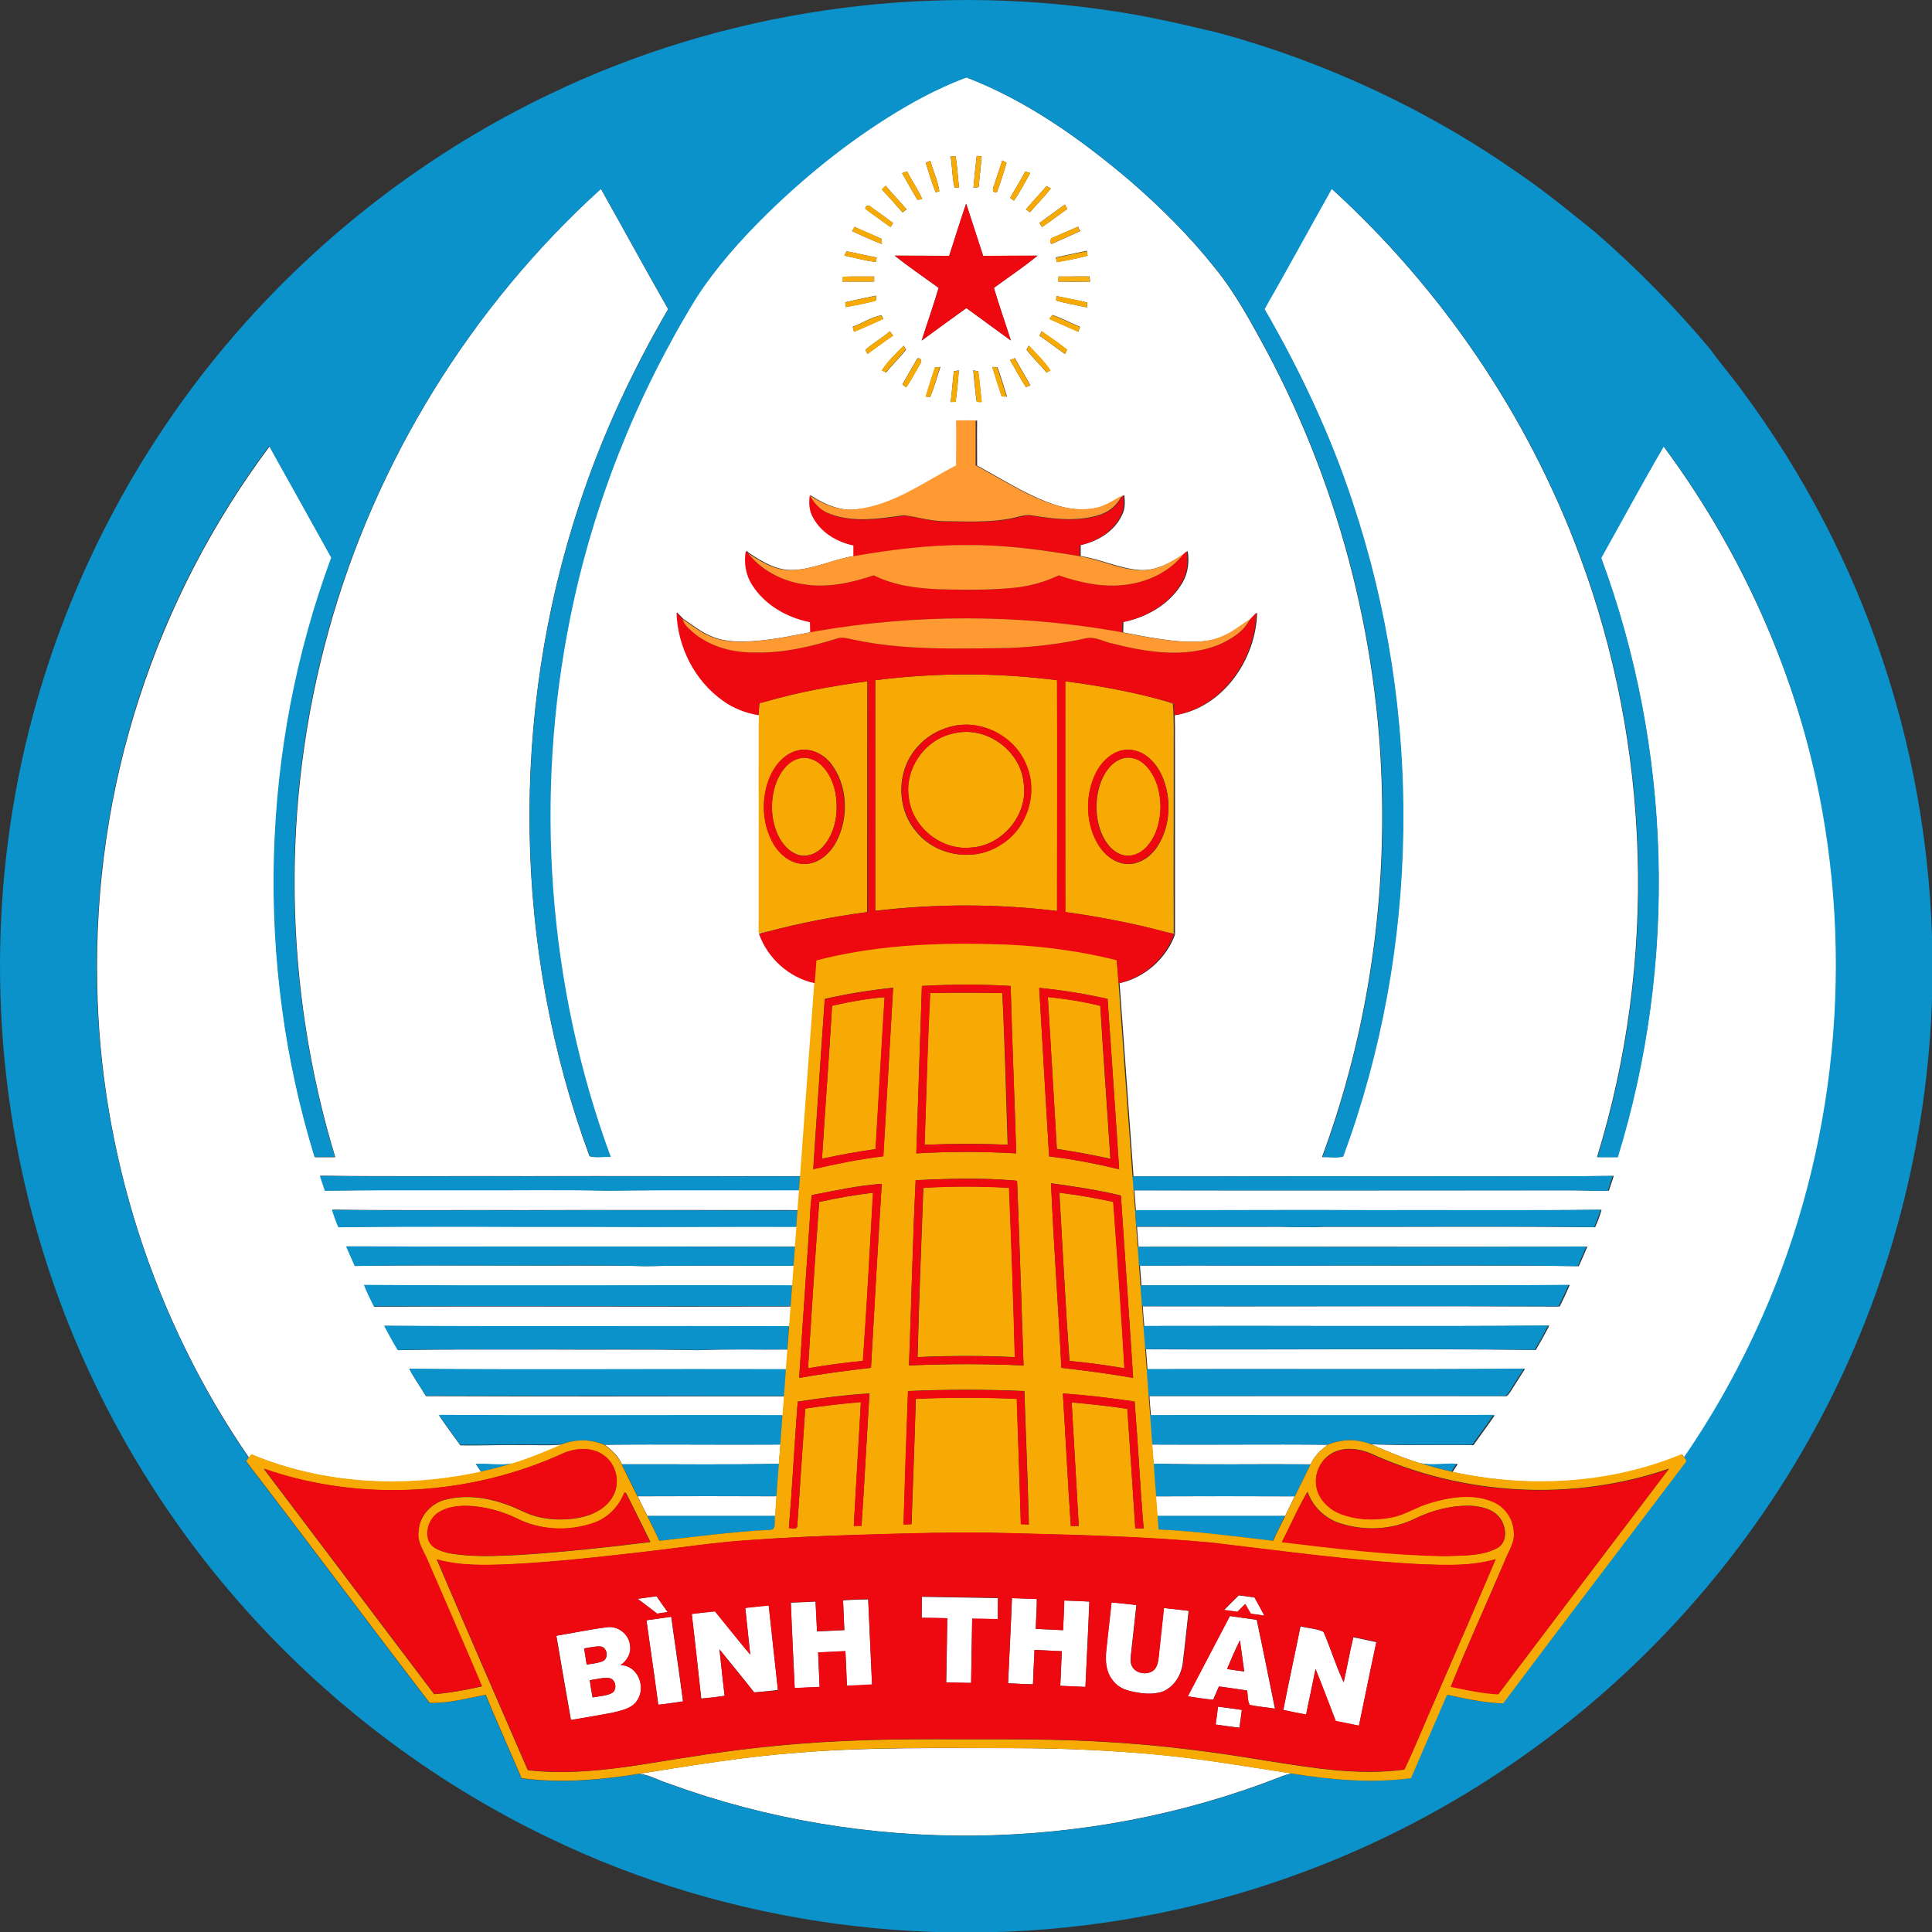 <?xml version="1.0" encoding="UTF-8" standalone="no"?>
<!-- Generator: Adobe Illustrator 24.2.0, SVG Export Plug-In . SVG Version: 6.00 Build 0)  -->

<svg
   version="1.1"
   id="Layer_1"
   x="0px"
   y="0px"
   viewBox="0 0 936 936"
   style="enable-background:new 0 0 936 936;"
   xml:space="preserve"
   sodipodi:docname="Bình Thuận.svg"
   width="899.376px"
   height="899.376px"
   inkscape:version="1.1.1 (3bf5ae0d25, 2021-09-20)"
   xmlns:inkscape="http://www.inkscape.org/namespaces/inkscape"
   xmlns:sodipodi="http://sodipodi.sourceforge.net/DTD/sodipodi-0.dtd"
   xmlns="http://www.w3.org/2000/svg"
   xmlns:svg="http://www.w3.org/2000/svg"><rect x="0" y="0" width="936" height="936" fill="#333333" stroke="none"/><defs
   id="defs233" /><sodipodi:namedview
   id="namedview231"
   pagecolor="#ffffff"
   bordercolor="#666666"
   borderopacity="1.0"
   inkscape:pageshadow="2"
   inkscape:pageopacity="0.0"
   inkscape:pagecheckerboard="0"
   showgrid="false"
   inkscape:zoom="0.3840812"
   inkscape:cx="589.71905"
   inkscape:cy="471.25452"
   inkscape:window-width="1827"
   inkscape:window-height="1046"
   inkscape:window-x="82"
   inkscape:window-y="-11"
   inkscape:window-maximized="1"
   inkscape:current-layer="Layer_1" />
<style
   type="text/css"
   id="style2">
	.st0{fill:#FFFFFF;}
	.st1{fill:#0B92CA;}
	.st2{fill:#F7AA04;}
	.st3{fill:#F7AD0D;}
	.st4{fill:#ED090F;}
	.st5{fill:#F8AE10;}
	.st6{fill:#F8AF12;}
	.st7{fill:#FE9A31;}
	.st8{fill:#F9F9F9;}
</style>


<g
   id="g222"
   transform="matrix(1.041,0,0,1.041,-19.106,-19.084)"><path
     class="st0"
     d="m 447.3,771.3 c 4,0 7.9,0.1 11.9,0.2 -0.1,10 -0.3,19.9 -0.5,29.9 3.9,0.1 7.7,0.1 11.6,0.2 0.2,-10 0.3,-20 0.5,-29.9 4,0 7.9,0.1 11.9,0.2 0,-3.3 0.1,-6.5 0.1,-9.8 -11.8,-0.2 -23.6,-0.4 -35.4,-0.6 0,3.2 -0.1,6.5 -0.1,9.8 z"
     id="path4" /><path
     class="st0"
     d="m 513.1,777 c -4.2,-0.2 -8.5,-0.4 -12.7,-0.6 0.1,-4.7 0.5,-9.3 0.5,-13.9 -3.9,-0.1 -7.7,-0.3 -11.6,-0.4 -0.5,13.2 -1.2,26.4 -1.8,39.6 3.9,0.2 7.8,0.4 11.6,0.5 0.2,-5.3 0.5,-10.7 0.7,-16 4.2,0.2 8.5,0.4 12.7,0.6 -0.2,5.4 -0.5,10.7 -0.7,16.1 3.9,0.2 7.8,0.4 11.7,0.5 0.6,-13.2 1.3,-26.5 1.8,-39.7 -3.9,-0.2 -7.8,-0.4 -11.7,-0.5 -0.1,4.6 -0.3,9.2 -0.5,13.8 z"
     id="path6" /><path
     class="st0"
     d="m 365.2,766.6 c 0.7,7.2 1.6,14.4 2.3,21.7 -5.6,-6.6 -10.9,-13.4 -16.4,-20.1 -3.6,0.4 -7.2,0.8 -10.8,1.2 1.5,13.1 2.9,26.3 4.4,39.4 3.6,-0.3 7.3,-0.7 10.9,-1.3 -0.9,-7.2 -1.6,-14.4 -2.4,-21.6 5.4,6.7 10.9,13.3 16.1,20 3.7,-0.2 7.4,-0.7 11.1,-1.1 -1.4,-13.2 -2.9,-26.3 -4.3,-39.5 -3.6,0.5 -7.2,0.9 -10.9,1.3 z"
     id="path8" /><path
     class="st0"
     d="m 410.7,763.1 c 0.2,4.6 0.4,9.2 0.6,13.9 -4.2,0.2 -8.5,0.4 -12.7,0.6 -0.2,-4.6 -0.4,-9.3 -0.7,-13.9 -3.8,0.2 -7.7,0.4 -11.5,0.5 0.5,13.3 1.2,26.5 1.8,39.8 3.9,-0.2 7.7,-0.4 11.6,-0.5 -0.2,-5.4 -0.5,-10.8 -0.7,-16.1 4.2,-0.2 8.5,-0.4 12.7,-0.6 0.3,5.4 0.5,10.7 0.7,16.1 3.9,-0.1 7.8,-0.3 11.7,-0.5 -0.6,-13.2 -1.2,-26.5 -1.8,-39.7 -3.9,0 -7.8,0.2 -11.7,0.4 z"
     id="path10" /><path
     class="st0"
     d="m 584.1,820.9 c 3.7,0.5 7.4,1.1 11.1,1.5 0.4,-2.8 0.7,-5.6 1.1,-8.3 -3.7,-0.5 -7.4,-1 -11.1,-1.5 -0.3,2.7 -0.7,5.5 -1.1,8.3 z"
     id="path12" /><path
     class="st0"
     d="m 560,766.7 c -0.8,7.5 -1.7,14.9 -2.4,22.4 -0.3,2.4 -0.6,5.2 -2.7,6.8 -3,2.1 -7.9,1.3 -9.7,-2 -1,-1.8 -0.7,-3.9 -0.5,-5.9 0.8,-7.6 1.7,-15.1 2.5,-22.7 -3.8,-0.4 -7.7,-0.9 -11.6,-1.2 -0.8,7.6 -1.7,15.2 -2.5,22.8 -0.4,4.5 -0.1,9.4 2.8,13.1 1.9,2.8 5,4.5 8.2,5.3 5,1.2 10.5,2 15.5,0.2 5.3,-2.2 8.6,-7.8 9.2,-13.4 1,-8 1.8,-16.1 2.7,-24.1 -3.8,-0.4 -7.7,-0.9 -11.5,-1.3 z"
     id="path14" /><path
     class="st0"
     d="m 590.7,770.4 c -6.6,12.4 -13.1,24.9 -19.6,37.4 3.9,0.6 7.9,1.2 11.8,1.6 0.9,-2.1 1.8,-4.1 2.7,-6.2 4.4,0.6 8.7,1.2 13.1,1.9 0.4,2.2 0.1,4.7 1.2,6.7 3.9,0.8 7.8,1.1 11.8,1.8 -2.8,-13.8 -5.5,-27.6 -8.5,-41.4 -4.1,-0.5 -8.3,-1.2 -12.5,-1.8 z m -1.3,24.7 c 1.9,-4.5 3.8,-9 6,-13.4 0.7,4.8 1.3,9.6 2,14.5 -2.6,-0.3 -5.3,-0.7 -8,-1.1 z"
     id="path16" /><path
     class="st0"
     d="m 319.2,772.4 c 1.8,13.1 3.8,26.2 5.5,39.3 3.9,-0.4 7.7,-1 11.5,-1.6 -1.7,-13.1 -3.7,-26.3 -5.5,-39.4 -3.8,0.6 -7.6,1.2 -11.5,1.7 z"
     id="path18" /><path
     class="st0"
     d="m 315.1,714.7 c 1.5,3.1 3,6.1 4.6,9.2 19.8,0 39.7,0 59.5,0 0.2,-3.1 0.4,-6.1 0.6,-9.2 -21.5,-0.1 -43.1,-0.1 -64.7,0 z"
     id="path20" /><path
     class="st0"
     d="m 556.2,714.7 c 0.2,3 0.4,6.1 0.7,9.2 19.8,0 39.6,0 59.5,0 1.5,-3.1 3,-6.1 4.5,-9.2 -21.6,-0.1 -43.1,-0.1 -64.7,0 z"
     id="path22" /><path
     class="st0"
     d="m 643.7,801.3 c -3.6,-7.6 -6,-15.8 -9.4,-23.5 -3.3,-1.6 -7.2,-1.6 -10.7,-2.6 -2.6,13 -5.5,25.9 -8,39 3.5,0.7 7.1,1.5 10.6,2.1 1.4,-7.1 3,-14.1 4.4,-21.2 3.2,8 6.2,16.1 9.4,24.2 3.6,0.8 7.2,1.5 10.8,2.2 2.7,-13 5.3,-25.9 8.1,-38.9 -3.6,-0.8 -7.1,-1.5 -10.7,-2.3 -1.7,6.8 -2.9,13.9 -4.5,21 z"
     id="path24" /><path
     class="st0"
     d="m 299.8,690.7 c 3.3,2.4 6.3,5.3 8,9.1 24.4,-0.1 48.8,0.3 73.1,-0.2 0.2,-3 0.4,-6 0.7,-9 -27.3,0.2 -54.5,-0.2 -81.8,0.1 z"
     id="path26" /><path
     class="st0"
     d="m 329.1,768.6 c -1.8,-2.5 -3.5,-4.9 -5.2,-7.4 -2.9,0.4 -5.9,0.8 -8.8,1.2 3,2.3 6.1,4.6 9.1,6.9 1.6,-0.3 3.2,-0.5 4.9,-0.7 z"
     id="path28" /><path
     class="st0"
     d="m 489,831.9 c -33,0.1 -66.1,-0.6 -99.1,2.1 -24.8,1.8 -49.4,5.9 -74,9.8 5,0.6 9.3,3.3 14,4.7 90.9,33.2 193.8,32.1 284,-3.1 1.9,-0.8 3.8,-1.4 5.9,-1.7 -19.9,-3 -39.8,-6.5 -59.8,-8.5 -23.5,-2.3 -47.2,-3.3 -71,-3.3 z"
     id="path30" /><path
     class="st0"
     d="m 307.2,793.3 c 3,-2 5.1,-5.6 4.4,-9.3 -0.5,-5.1 -5.5,-9 -10.5,-8.4 -8,1 -15.9,2.7 -23.8,4 2.2,13.1 4.5,26.1 6.8,39.2 6.6,-1.1 13.2,-2.2 19.8,-3.5 4.2,-1 9.2,-2 11.4,-6.2 3.6,-6.1 -0.3,-15.8 -8.1,-15.8 z m -17,-7.8 c 2.6,-0.4 5.2,-1.1 7.8,-0.9 3.1,0.5 3.8,5.8 0.7,6.9 -2.3,0.9 -4.8,1.1 -7.3,1.5 -0.4,-2.5 -0.8,-5 -1.2,-7.5 z m 13,20.7 c -2.8,1.5 -6,1.5 -9.1,2.1 -0.5,-2.6 -0.9,-5.3 -1.3,-8 3,-0.4 6,-1.4 9.1,-1 3.1,0.6 3.8,5.3 1.3,6.9 z"
     id="path32" /><path
     class="st0"
     d="m 597.9,764.9 c 0.8,1.5 1.7,3 2.6,4.5 2.1,0.3 4.2,0.6 6.3,0.9 -1.5,-2.8 -3,-5.7 -4.6,-8.5 -2.4,-0.3 -4.9,-0.7 -7.3,-1 -2.4,2.3 -4.7,4.6 -6.9,6.9 2.1,0.3 4.2,0.6 6.2,0.9 1.2,-1.3 2.5,-2.5 3.7,-3.7 z"
     id="path34" /><path
     class="st0"
     d="m 554.5,690.6 c 0.2,3 0.4,5.9 0.7,8.9 24.4,0.6 48.7,0.1 73.1,0.3 1.7,-3.8 4.7,-6.7 8,-9.1 -27.3,-0.3 -54.6,0.1 -81.8,-0.1 z"
     id="path36" /><path
     class="st0"
     d="m 792.5,226 c -10,17.1 -19.4,34.6 -29.1,51.9 32.9,88.8 35.7,188.4 7.7,278.9 -3.2,0 -6.4,0 -9.5,0 C 789.6,466 786.7,366 753.5,276.9 729.4,211.8 689.3,152.8 638,106.1 c -10.5,18.6 -20.7,37.4 -31.3,56 16.5,28.5 30.7,58.6 41,89.9 32.8,98.1 31.5,207.4 -4.4,304.5 -3,0.8 -6.5,0.1 -9.7,0.3 19,-51.3 28.3,-106.1 28,-160.8 -0.2,-74.3 -18.7,-148.4 -53.6,-214 -7.3,-13.4 -14.5,-27 -24.2,-38.9 -11.9,-15 -25.5,-28.5 -40,-41 C 521,82.8 496.1,65.1 468,54.3 c -9.7,3.6 -19,8.2 -28,13.4 -23.7,13.8 -45.4,31 -65,50.2 -12.1,12 -23.6,24.8 -32.9,39.2 -27.9,45.5 -47.9,96 -58.5,148.3 -17,83.3 -10.7,171.4 18.8,251.3 -3.2,-0.2 -6.7,0.5 -9.7,-0.3 C 257,459.7 255.6,350.8 288,253 c 10.4,-31.7 24.5,-62 41.3,-90.8 -10.6,-18.6 -20.8,-37.3 -31.3,-56 -60.4,54.8 -105,127 -126.7,205.7 -22.2,79.8 -21,165.8 3.1,245 -3.2,0 -6.3,0 -9.5,0 -27.8,-90.5 -25.1,-190.1 7.8,-278.9 -9.6,-17.3 -19.3,-34.6 -28.9,-51.9 -26.4,35.3 -47,75 -60.6,117 -14,42.9 -20.5,88 -19.6,133.1 1.3,78.4 26.2,156.1 70.7,220.6 0.3,-0.4 0.9,-1.2 1.2,-1.5 33.6,14 71.5,15.9 106.8,8.1 -0.8,-1.2 -1.6,-2.4 -2.4,-3.6 5.8,-0.4 11.6,0.9 17.3,-0.3 7.9,-2.4 15.5,-5.7 23.1,-8.9 -6.7,0.7 -13.5,0.1 -20.2,0.3 -9.2,-0.2 -18.3,0.3 -27.5,0.1 -3.3,-4.6 -6.7,-9.1 -9.9,-13.9 53.3,0.3 106.6,0 160,0.1 0.2,-3 0.4,-6 0.7,-9 -55.6,0 -111.2,0.1 -166.8,-0.1 -2.5,-4.2 -5.4,-8.2 -7.7,-12.6 58.5,0.5 116.9,0 175.4,0.2 0.2,-3.1 0.5,-6.2 0.7,-9.3 -13.9,0.1 -27.8,-0.3 -41.7,0.3 -24,-0.5 -48,-0.1 -72,-0.3 -22.5,0.1 -45.1,-0.2 -67.6,0.3 -2.2,-3.7 -4.3,-7.4 -6.3,-11.3 62.8,0.5 125.6,0 188.5,0.2 0.2,-3.1 0.5,-6.2 0.7,-9.2 -64.7,0.2 -129.3,-0.2 -194,0.1 -1.6,-3.3 -3.2,-6.6 -4.6,-10 66.4,0.5 132.8,0 199.3,0.2 0.2,-3.1 0.4,-6.2 0.7,-9.3 -22.9,0.1 -45.8,-0.3 -68.7,0.2 -22,-0.5 -44,-0.1 -66,-0.3 -23.2,0.1 -46.4,-0.2 -69.6,0.2 -1.4,-3 -2.7,-6.1 -4,-9.1 69.6,0.2 139.3,0 208.9,0.1 0.2,-3.1 0.4,-6.2 0.7,-9.3 -32.7,-0.1 -65.3,0.2 -98,0 -38.4,0.1 -76.8,-0.3 -115.2,0.2 -1.1,-2.6 -2.1,-5.3 -3,-8.1 29.7,0.4 59.4,0.1 89.1,0.2 42.5,-0.1 85,0 127.6,0 0.2,-3.1 0.5,-6.2 0.7,-9.3 -29.7,0.1 -59.5,-0.2 -89.2,0.2 -22,-0.5 -44,-0.1 -65.9,-0.2 -21.9,0 -43.7,-0.1 -65.6,0.2 -0.8,-2.3 -1.5,-4.6 -2.3,-6.9 32.3,0.4 64.6,0.1 96.8,0.2 42.2,-0.1 84.5,0.1 126.7,0 2.4,-33 4.8,-66 7.3,-99 -0.3,3 -0.5,6 -0.7,9 -11.8,-2.4 -21.8,-11.5 -25.9,-22.9 1.3,-0.3 2.6,-0.7 3.9,-1 -1,0.2 -2.9,0.5 -3.8,0.7 0.1,-25.6 0,-51.2 0,-76.7 0.1,-10 -0.3,-20.1 0.4,-30.1 0.6,-0.2 1.7,-0.7 2.2,-0.9 -0.6,0.2 -1.8,0.5 -2.5,0.7 -0.1,1.8 -0.2,3.7 -0.3,5.5 -6,-1.1 -11.8,-3.3 -16.7,-6.8 -13,-9.3 -21,-25 -21.5,-40.9 1,1 2,2.1 3,3.1 4.3,2.8 8.3,6.2 13.2,8.1 6.5,2.8 13.8,2.6 20.8,2.1 9.5,-0.8 18.8,-2.8 28.1,-4.6 -0.7,0.1 -2,0.4 -2.7,0.5 -0.1,-1.6 -0.1,-3.2 -0.1,-4.8 -10.7,-2.1 -21,-8 -26.9,-17.3 -3.1,-4.6 -3.9,-10.3 -3,-15.7 l 1.2,1 c 6.1,4.1 12.9,8.2 20.5,7.9 9.8,-0.4 18.7,-5 28.3,-6.5 0,-1.7 0,-3.4 0,-5.1 -7.5,-1.6 -14.8,-5.9 -18.6,-12.7 -2,-3.2 -2.1,-7 -1.7,-10.6 l 0.5,0.4 c 6.4,4.1 13.7,7.3 21.5,6.3 17.3,-1.8 31.6,-12.6 46.5,-20.4 0,-7 0,-14 0,-20.9 3,-0.1 6.1,-0.1 9.1,0 -0.1,7 0,13.9 0,20.9 8.3,4.5 16.4,9.5 24.9,13.6 9.1,4.4 19.3,8.2 29.6,6.4 5,-0.7 9.2,-3.5 13.5,-5.9 l 0.5,-0.4 c 0.3,3.1 0.5,6.3 -1,9.2 -3.5,7.7 -11.3,12.4 -19.3,14.1 0,1.7 0,3.4 0,5.1 9.2,1.5 17.9,5.7 27.2,6.5 7.9,0.6 15,-3.5 21.3,-7.7 0.3,-0.3 1,-0.8 1.3,-1.1 0.8,4.9 0.2,10.1 -2.3,14.5 -5.7,10 -16.5,16.3 -27.6,18.5 0,1.6 -0.1,3.2 -0.1,4.8 -0.7,-0.1 -2.1,-0.3 -2.8,-0.5 9.7,1.9 19.3,3.9 29.2,4.7 6.6,0.4 13.5,0.5 19.7,-2.2 4.9,-1.9 8.9,-5.3 13.3,-8.1 0.9,-1 1.9,-2 2.9,-3 -0.5,21.7 -15.8,44.1 -38.1,47.7 -0.1,-1.9 -0.2,-3.7 -0.3,-5.5 -0.6,-0.2 -1.8,-0.5 -2.4,-0.7 0.6,0.2 1.6,0.7 2.2,0.9 0.6,7.4 0.3,14.7 0.4,22.1 0,28.3 0,56.5 0,84.8 -0.7,-0.1 -2.2,-0.4 -2.9,-0.5 0.7,0.2 2.2,0.5 3,0.7 -4,11.3 -14.1,20.4 -25.9,22.9 2.1,30 4.4,60 6.5,89.9 40.6,0.1 81.1,-0.2 121.7,0 34,-0.1 67.9,0.2 101.8,-0.2 -0.8,2.3 -1.5,4.6 -2.3,6.9 -5.5,0.2 -11,-0.2 -16.6,-0.2 -68.1,0 -136.1,0.1 -204.2,0 0.2,3.1 0.5,6.2 0.7,9.3 36.8,0.1 73.7,-0.2 110.5,0 35.4,-0.1 70.8,0.2 106.2,-0.2 -0.8,2.8 -1.8,5.5 -3,8.1 -42.1,-0.5 -84.2,-0.1 -126.3,-0.2 -8.7,0.5 -17.3,-0.2 -26,0 -20.3,0 -40.6,0 -60.9,0 0.2,3.1 0.5,6.2 0.7,9.3 69.6,-0.2 139.3,0.2 208.9,-0.1 -1.3,3.1 -2.6,6.1 -4,9.1 -35.9,-0.5 -71.7,-0.1 -107.6,-0.3 -32.2,0.2 -64.4,-0.1 -96.6,0 0.2,3.1 0.4,6.2 0.7,9.3 66.4,-0.2 132.9,0.3 199.3,-0.2 -1.5,3.4 -3,6.7 -4.7,10 -64.7,-0.3 -129.3,0 -194,-0.1 0.2,3.1 0.4,6.1 0.7,9.2 62.8,-0.2 125.7,0.3 188.5,-0.2 -2,3.8 -4.1,7.6 -6.3,11.3 -60.5,-0.7 -120.9,0 -181.4,-0.3 0.2,3.1 0.5,6.2 0.7,9.3 58.5,-0.2 117.1,0.2 175.7,-0.2 -2.3,3.4 -4.4,7 -6.7,10.5 -0.8,0.9 -1.3,2.5 -2.8,2.2 -55.1,-0.1 -110.2,0 -165.3,0 0.2,3 0.4,6 0.7,9 53.3,-0.1 106.7,0.2 160,-0.1 -3.2,4.7 -6.6,9.2 -9.9,13.9 -15.9,-0.3 -31.8,0.3 -47.7,-0.4 7.6,3.3 15.2,6.5 23.1,8.9 5.7,1.2 11.5,0 17.3,0.3 -0.8,1.2 -1.6,2.4 -2.4,3.7 35.3,7.7 73.2,5.9 106.8,-8.1 0.3,0.4 0.9,1.1 1.3,1.5 14.2,-20.6 26.3,-42.5 36.4,-65.3 34.8,-78.3 43.3,-167.7 24.7,-251.2 C 850.9,324.4 826.4,271.7 792.5,226 Z m -268,-88.7 c -4.7,1.3 -9.5,2.2 -14.3,3 -0.1,-0.5 -0.4,-1.6 -0.5,-2.2 4.8,-1 9.6,-2 14.5,-3.1 0,0.7 0.2,1.8 0.3,2.3 z m -3.4,-11.4 c -4.5,2 -9,4 -13.4,6 -1.1,-1.2 -0.4,-3 1.2,-3.2 3.8,-1.6 7.5,-3.3 11.2,-4.9 0.2,0.6 0.7,1.6 1,2.1 z m -6,-10.3 c -4,2.7 -7.8,5.7 -11.8,8.4 -0.3,-0.5 -0.9,-1.4 -1.2,-1.9 4,-2.9 7.9,-5.8 11.9,-8.6 0.2,0.5 0.8,1.6 1.1,2.1 z m -7.7,-9.5 c -3.1,3.8 -6.5,7.3 -9.7,11 -0.5,-0.3 -1.4,-1 -1.9,-1.3 3.1,-3.7 6.5,-7.2 9.6,-10.9 0.5,0.3 1.5,0.9 2,1.2 z m -11.9,-8 c 0.6,0.2 1.7,0.6 2.3,0.8 -2.5,4.3 -4.7,8.8 -7.6,12.8 -0.4,-0.3 -1.3,-1 -1.7,-1.3 2.3,-4.2 4.9,-8.1 7,-12.3 z m -14,4.9 c 1.1,-3.3 2.2,-6.7 3.3,-10 0.5,0.3 1.5,0.8 2,1.1 -1.4,4.6 -2.8,9.2 -4.5,13.7 -3.4,0.3 -1.1,-3.2 -0.8,-4.8 z m -8.6,-12.1 c 0.6,0 1.7,0.1 2.3,0.2 -0.4,4.8 -0.9,9.5 -1.4,14.3 -0.6,0.1 -1.8,0.3 -2.4,0.3 0.4,-4.9 0.9,-9.8 1.5,-14.8 z m -9.8,0.2 c 0.8,4.8 1,9.7 1.6,14.5 l -2.1,0.1 c -1.1,-4.8 -1.1,-9.8 -1.8,-14.7 0.6,0 1.7,0.1 2.3,0.1 z m -11.8,2 c 1.3,4.8 3.6,9.4 4.2,14.3 l -1.7,0.4 c -1.8,-4.5 -3.2,-9.1 -4.6,-13.7 0.6,-0.3 1.6,-0.8 2.1,-1 z m -10.8,5 c 2.2,4.4 5.2,8.5 7.1,13 -0.6,0 -1.7,0.1 -2.3,0.2 -2.4,-4.1 -4.8,-8.2 -7.1,-12.4 0.6,-0.2 1.7,-0.6 2.3,-0.8 z m -9.9,6.7 c 3.1,3.8 6.5,7.2 9.7,11 -0.5,0.3 -1.4,1 -1.9,1.4 -3.2,-3.6 -6.3,-7.2 -9.6,-10.6 0.5,-0.7 1.1,-1.3 1.8,-1.8 z m -7.1,9.7 c 3.5,2.5 7,5.1 10.5,7.6 -0.3,0.5 -0.9,1.5 -1.2,1.9 -3.9,-2.8 -7.9,-5.6 -11.7,-8.5 -0.2,-1.4 1.4,-2 2.4,-1 z m -7.4,9.4 c 4.1,2 8.4,3.6 12.5,5.6 0,0.6 0.1,1.8 0.2,2.4 -4.7,-1.7 -9.3,-4 -13.9,-6 0.3,-0.5 0.9,-1.5 1.2,-2 z m -3.8,11.4 c 4.7,0.8 9.4,2 14.1,2.9 -0.1,0.5 -0.4,1.6 -0.5,2.1 -4.9,-0.7 -9.7,-2 -14.6,-3 0.2,-0.5 0.7,-1.5 1,-2 z m -1.6,11.8 c 4.8,-0.2 9.6,0 14.5,-0.1 0,0.6 0,1.8 0,2.4 -4.9,0 -9.8,0 -14.8,0 0.1,-0.5 0.2,-1.7 0.3,-2.3 z m 1.3,14.1 c -0.1,-0.5 -0.2,-1.6 -0.3,-2.2 4.8,-1.1 9.6,-2.1 14.4,-3.1 0,0.6 0,1.7 0,2.2 -4.7,1.4 -9.4,2.3 -14.1,3.1 z m 3.8,11.5 c -0.1,-0.6 -0.5,-1.7 -0.6,-2.3 4.5,-1.5 8.7,-4.7 13.4,-5.3 0.2,0.4 0.6,1.2 0.8,1.6 -4.6,2 -9,4.2 -13.6,6 z m 5.3,8.4 c 3.6,-3.1 7.8,-5.5 11.4,-8.6 0.5,0.7 1,1.4 1.5,2 -4.1,2.7 -7.9,5.7 -11.9,8.5 -0.3,-0.4 -0.8,-1.4 -1,-1.9 z m 7.7,9.6 c 2.8,-4.3 6.5,-7.9 10.2,-11.5 0.2,0.5 0.7,1.5 1,1.9 -2.9,3.7 -6.3,6.9 -9.3,10.6 -0.6,-0.3 -1.5,-0.8 -1.9,-1 z m 17.8,-3.1 c -2.1,3.7 -4.1,7.4 -6.5,11 -0.4,-0.3 -1.3,-1 -1.8,-1.3 2.3,-4.1 4.6,-8.1 7,-12.2 1.8,-0.4 2.1,1.4 1.3,2.5 z m 4.6,15.5 c -0.5,-0.1 -1.5,-0.2 -2,-0.2 1.4,-4.5 2.8,-9.1 4.4,-13.6 0.6,0 1.8,-0.2 2.4,-0.2 -1.6,4.7 -2.8,9.5 -4.8,14 z m 11.9,2.2 c -0.6,0 -1.7,0.1 -2.3,0.1 0.6,-4.8 0.9,-9.6 1.5,-14.3 0.6,-0.1 1.7,-0.3 2.3,-0.4 -0.4,4.9 -0.8,9.8 -1.5,14.6 z m -15.8,-28.5 c 2.6,-8.2 5.5,-16.3 7.9,-24.5 -6.9,-5 -13.8,-9.7 -20.5,-15 8.5,0 17,0 25.4,0.1 2.7,-8.1 5.1,-16.3 7.9,-24.3 2.6,8.1 5.2,16.2 7.9,24.3 8.4,0 16.9,0 25.3,-0.1 -6.5,5.4 -13.5,10 -20.3,15 2.4,8.2 5.3,16.3 7.9,24.5 -6.9,-5 -13.8,-10.1 -20.7,-15.1 -7,5 -13.9,10.1 -20.8,15.1 z m 25.6,28.5 c -0.7,-4.8 -1.1,-9.7 -1.6,-14.6 0.6,0.1 1.7,0.3 2.3,0.4 0.7,4.8 1,9.5 1.6,14.3 -0.6,0 -1.7,0 -2.3,-0.1 z m 11.7,-2.5 c -1.6,-4.5 -3,-9.1 -4.4,-13.7 0.6,0 1.8,0.1 2.4,0.2 1.6,4.5 3,9 4.4,13.6 -0.7,0 -1.8,0 -2.4,-0.1 z m 11.2,-4.3 c -2.7,-4.1 -4.9,-8.4 -7.4,-12.6 0.6,-0.2 1.7,-0.7 2.3,-0.9 2.3,4.3 4.9,8.4 7.2,12.7 -0.6,0.2 -1.6,0.6 -2.1,0.8 z m 9.6,-6.8 c -2.9,-3.6 -6.4,-6.8 -9.3,-10.6 0.3,-0.5 0.7,-1.5 1,-1.9 3.5,3.7 7.3,7.3 10.1,11.6 -0.4,0.1 -1.3,0.6 -1.8,0.9 z m 8.6,-8.6 c -4,-2.8 -7.8,-5.8 -11.9,-8.5 0.3,-0.5 0.8,-1.6 1,-2.1 4,2.8 8,5.5 11.8,8.6 -0.2,0.5 -0.6,1.5 -0.9,2 z m 6.2,-10.4 c -4.5,-1.9 -9,-4 -13.5,-6 0.4,-0.4 1.1,-1.3 1.5,-1.8 4.4,1.5 8.5,3.8 12.8,5.5 -0.3,0.6 -0.6,1.8 -0.8,2.3 z m 4,-11.3 c -4.8,-1.1 -9.6,-1.8 -14.3,-3.2 0,-0.5 0,-1.6 0.1,-2.1 4.8,1 9.6,1.9 14.3,3 0,0.6 -0.1,1.7 -0.1,2.3 z m -13.3,-12 c 0,-0.6 0,-1.8 0.1,-2.4 4.8,0.1 9.6,-0.1 14.4,0 0.1,0.6 0.2,1.8 0.3,2.4 -5,0.1 -9.9,0.1 -14.8,0 z"
     id="path38" /><path
     class="st1"
     d="M 894.5,325.4 C 879.7,280.9 857.7,238.9 829.8,201.1 824.9,194.2 819.3,187.9 814.4,181 798.1,161.5 780.2,143.3 761,126.6 749.6,117.4 738.2,108 726.1,99.7 683.5,69.7 635.7,47.3 585.4,33.6 568.9,29.7 552.5,25.8 535.7,23.4 447.4,10 355,23.3 274.3,62.1 212.7,91.5 158,135.2 115.6,188.6 77.9,236.1 49.9,291.4 34,350 c -21.8,80.1 -20.8,166.4 2.9,246 18.1,61.2 49.6,118.4 91.5,166.6 40.2,46.3 89.8,84.3 145.1,110.9 84.9,41.1 182.8,53.9 275.5,36.9 68.3,-12.3 133.5,-40.9 188.9,-82.6 54.4,-40.8 99.4,-94 130.4,-154.5 31.6,-61.4 48.6,-130.2 49.4,-199.3 0.6,-50.4 -7.2,-100.9 -23.2,-148.6 z m -56.1,305.9 c -10.1,22.8 -22.3,44.8 -36.4,65.3 0.6,0.7 1.4,1.8 0.3,2.7 -28.2,37.3 -56.5,74.4 -84.6,111.8 -8.4,-0.2 -16.7,-2 -24.9,-3.8 -1.6,-0.7 -1.7,1.4 -2.3,2.3 -5.2,12.1 -10.5,24.2 -15.7,36.3 -18.3,2.4 -36.8,0.8 -55,-2.1 -2,0.2 -4,0.8 -5.9,1.7 -90.2,35.2 -193.1,36.2 -284,3.1 -4.7,-1.4 -9.1,-4.1 -14,-4.7 -18.1,2.9 -36.6,4.5 -54.9,2.1 -5.5,-13 -11.3,-25.8 -16.7,-38.8 -8.6,1.5 -17.4,4.1 -26.1,3.7 -28.6,-37.3 -56.7,-75.1 -85.4,-112.4 0.4,-0.6 0.8,-1.2 1.2,-1.8 C 89.6,632.1 64.8,554.3 63.4,476 62.5,431 69.1,385.8 83,342.9 c 13.6,-42 34.2,-81.6 60.6,-117 9.7,17.3 19.3,34.6 28.9,51.9 -32.9,88.8 -35.6,188.4 -7.8,278.9 3.2,0 6.3,0 9.5,0 -24.1,-79.2 -25.3,-165.2 -3.1,-245 21.9,-78.5 66.5,-150.7 127,-205.5 10.4,18.7 20.7,37.4 31.3,56 -16.8,28.8 -31,59.1 -41.3,90.8 -32.4,97.9 -31.1,206.8 4.8,303.5 2.9,0.8 6.5,0.1 9.7,0.3 -29.4,-79.9 -35.7,-168 -18.8,-251.3 10.6,-52.4 30.6,-102.8 58.5,-148.3 9.3,-14.4 20.7,-27.2 32.9,-39.2 19.6,-19.2 41.3,-36.4 65,-50.2 9,-5.2 18.3,-9.8 28,-13.4 28.1,10.8 53,28.5 75.8,47.8 14.5,12.5 28.1,26 40,41 9.7,11.9 16.9,25.4 24.2,38.9 34.9,65.6 53.4,139.7 53.6,214 0.3,54.7 -9.1,109.5 -28,160.8 3.2,-0.2 6.7,0.5 9.7,-0.3 35.9,-97.1 37.2,-206.4 4.4,-304.5 -10.3,-31.4 -24.5,-61.4 -41,-89.9 10.6,-18.5 20.8,-37.3 31.3,-56 51.3,46.7 91.4,105.7 115.5,170.8 33.2,89 36.1,189 8.1,279.9 3.2,0 6.4,0 9.5,0 27.9,-90.5 25.1,-190.1 -7.7,-278.9 9.7,-17.3 19.1,-34.8 29.1,-51.9 33.9,45.7 58.4,98.4 70.6,154 18.4,83.5 9.8,172.9 -24.9,251.2 z"
     id="path40" /><path
     class="st1"
     d="m 264,565.8 c -32.3,-0.1 -64.6,0.2 -96.8,-0.2 0.8,2.3 1.5,4.6 2.3,6.9 21.9,-0.3 43.7,-0.2 65.6,-0.2 22,0.1 44,-0.3 65.9,0.2 29.7,-0.4 59.5,-0.1 89.2,-0.2 0.2,-2.2 0.3,-4.3 0.5,-6.5 -42.2,0.1 -84.5,-0.1 -126.7,0 z"
     id="path42" /><path
     class="st1"
     d="m 750,572.3 c 5.5,0 11,0.4 16.6,0.2 0.8,-2.3 1.5,-4.6 2.3,-6.9 -33.9,0.4 -67.9,0.1 -101.8,0.2 -40.5,-0.1 -81.1,0.1 -121.7,0 0.1,2.2 0.3,4.3 0.5,6.5 68,0.1 136,0 204.1,0 z"
     id="path44" /><path
     class="st1"
     d="m 261.9,581.6 c -29.7,-0.1 -59.4,0.2 -89.1,-0.2 0.9,2.7 1.8,5.4 3,8.1 38.4,-0.5 76.8,-0.1 115.2,-0.2 32.7,0.2 65.3,-0.1 98,0 0.2,-2.5 0.4,-5.1 0.5,-7.6 -42.5,-0.1 -85,-0.2 -127.6,-0.1 z"
     id="path46" /><path
     class="st1"
     d="m 608,589.2 c 8.7,-0.1 17.3,0.5 26,0 42.1,0.1 84.2,-0.3 126.3,0.2 1.1,-2.6 2.1,-5.3 3,-8.1 -35.4,0.4 -70.8,0.1 -106.2,0.2 -36.8,-0.2 -73.6,0.1 -110.5,0 0.2,2.5 0.4,5.1 0.5,7.6 20.3,0.1 40.6,0.1 60.9,0.1 z"
     id="path48" /><path
     class="st1"
     d="m 179.4,598.4 c 1.3,3 2.7,6.1 4,9.1 23.2,-0.4 46.4,-0.2 69.6,-0.2 22,0.1 44,-0.3 66,0.3 22.9,-0.5 45.8,-0.1 68.7,-0.2 0.2,-2.9 0.4,-5.9 0.6,-8.8 -69.6,-0.2 -139.3,0 -208.9,-0.2 z"
     id="path50" /><path
     class="st1"
     d="m 645,607.3 c 35.9,0.1 71.7,-0.3 107.6,0.3 1.4,-3 2.7,-6.1 4,-9.1 -69.6,0.3 -139.3,0 -208.9,0.1 0.2,2.9 0.4,5.8 0.6,8.8 32.3,-0.2 64.5,0.1 96.7,-0.1 z"
     id="path52" /><path
     class="st1"
     d="m 187.7,616.3 c 1.3,3.4 3,6.7 4.6,10 64.6,-0.3 129.3,0 194,-0.1 0.2,-3.2 0.5,-6.5 0.7,-9.7 -66.4,-0.2 -132.9,0.3 -199.3,-0.2 z"
     id="path54" /><path
     class="st1"
     d="m 743.7,626.3 c 1.6,-3.3 3.2,-6.6 4.7,-10 -66.4,0.5 -132.9,0 -199.3,0.2 0.2,3.2 0.5,6.5 0.7,9.7 64.6,0.2 129.3,-0.2 193.9,0.1 z"
     id="path56" /><path
     class="st1"
     d="m 197.1,635.3 c 2,3.8 4,7.6 6.3,11.3 22.5,-0.5 45.1,-0.2 67.6,-0.3 24,0.1 48,-0.3 72,0.3 13.9,-0.5 27.8,-0.1 41.7,-0.3 0.3,-3.6 0.5,-7.2 0.8,-10.8 -62.7,-0.2 -125.5,0.2 -188.4,-0.2 z"
     id="path58" /><path
     class="st1"
     d="m 732.6,646.5 c 2.2,-3.7 4.3,-7.4 6.3,-11.3 -62.8,0.5 -125.7,0 -188.5,0.2 0.3,3.6 0.5,7.2 0.8,10.8 60.5,0.3 121,-0.4 181.4,0.3 z"
     id="path60" /><path
     class="st1"
     d="m 208.8,655.3 c 2.3,4.4 5.2,8.4 7.7,12.6 55.6,0.1 111.2,0 166.8,0.1 0.3,-4.2 0.6,-8.3 0.9,-12.5 -58.5,-0.2 -117,0.3 -175.4,-0.2 z"
     id="path62" /><path
     class="st1"
     d="m 718.1,668 c 1.4,0.3 2,-1.3 2.8,-2.2 2.2,-3.5 4.4,-7.1 6.7,-10.5 -58.5,0.4 -117.1,0 -175.7,0.2 0.3,4.2 0.6,8.3 0.9,12.5 55.1,0 110.2,-0.1 165.3,0 z"
     id="path64" /><path
     class="st1"
     d="m 299.8,690.7 c 27.3,-0.3 54.5,0.1 81.8,-0.1 0.3,-4.5 0.7,-9.1 1,-13.7 -53.3,-0.1 -106.6,0.2 -160,-0.1 3.2,4.7 6.6,9.2 9.9,13.9 9.2,0.2 18.3,-0.2 27.5,-0.1 6.7,-0.2 13.5,0.4 20.2,-0.3 6.3,-2.3 13.4,-2.2 19.6,0.4 z"
     id="path66" /><path
     class="st1"
     d="m 636.2,690.7 c 6.2,-2.7 13.3,-2.8 19.6,-0.4 15.9,0.7 31.8,0.2 47.7,0.4 3.3,-4.6 6.7,-9.1 9.9,-13.9 -53.3,0.3 -106.6,0 -160,0.1 0.3,4.5 0.7,9.1 1,13.7 27.3,0.2 54.6,-0.2 81.8,0.1 z"
     id="path68" /><path
     class="st1"
     d="m 239.8,699.6 c 0.8,1.2 1.6,2.4 2.4,3.6 5,-1.1 10,-2.5 14.9,-3.9 -5.7,1.2 -11.6,-0.1 -17.3,0.3 z"
     id="path70" /><path
     class="st1"
     d="m 696.2,699.5 c -5.8,-0.3 -11.6,0.9 -17.3,-0.3 4.9,1.5 9.9,2.8 14.9,4 0.8,-1.2 1.6,-2.4 2.4,-3.7 z"
     id="path72" /><path
     class="st1"
     d="m 307.8,699.8 c 2.4,5 4.9,9.9 7.3,14.8 21.6,0 43.1,0 64.7,0 0.4,-5 0.7,-10.1 1.1,-15.1 -24.3,0.6 -48.7,0.2 -73.1,0.3 z"
     id="path74" /><path
     class="st1"
     d="m 555.1,699.5 c 0.4,5 0.7,10.1 1.1,15.2 21.6,-0.1 43.1,0 64.7,0 2.5,-4.9 4.9,-9.9 7.3,-14.8 -24.3,-0.3 -48.7,0.3 -73.1,-0.4 z"
     id="path76" /><path
     class="st1"
     d="m 325.3,735.4 c 17.2,-1.9 34.3,-4.3 51.6,-5.1 3.3,0.1 1.6,-4.4 2.3,-6.5 -19.8,0 -39.7,0 -59.5,0 1.9,3.9 3.8,7.7 5.6,11.6 z"
     id="path78" /><path
     class="st1"
     d="m 556.9,723.8 c 0.1,2.1 0.3,4.2 0.4,6.3 17.9,1 35.6,3.2 53.4,5.3 1.8,-3.9 3.7,-7.7 5.6,-11.6 -19.8,0 -39.6,0 -59.4,0 z"
     id="path80" /><path
     class="st2"
     d="m 464.7,105.6 c -0.6,-4.8 -0.8,-9.7 -1.6,-14.5 -0.6,0 -1.7,-0.1 -2.2,-0.1 0.6,4.9 0.6,9.9 1.8,14.7 z"
     id="path82" /><path
     class="st2"
     d="m 455.5,107.4 c -0.6,-4.9 -2.9,-9.5 -4.2,-14.3 -0.5,0.3 -1.5,0.8 -2.1,1 1.4,4.6 2.8,9.3 4.6,13.7 z"
     id="path84" /><path
     class="st2"
     d="m 482.3,107.8 c 1.7,-4.5 3.1,-9.1 4.5,-13.7 -0.5,-0.3 -1.5,-0.8 -2,-1.1 -1.1,3.3 -2.2,6.7 -3.3,10 -0.3,1.6 -2.6,5.1 0.8,4.8 z"
     id="path86" /><path
     class="st2"
     d="m 447.6,111.1 c -1.9,-4.6 -4.9,-8.6 -7.1,-13 -0.6,0.2 -1.7,0.6 -2.3,0.8 2.3,4.1 4.7,8.3 7.1,12.4 0.6,-0.1 1.7,-0.1 2.3,-0.2 z"
     id="path88" /><path
     class="st2"
     d="m 497.8,98.9 c -0.6,-0.2 -1.7,-0.6 -2.3,-0.8 -2.1,4.2 -4.7,8.1 -7,12.3 0.4,0.3 1.3,1 1.7,1.3 2.9,-4 5.1,-8.5 7.6,-12.8 z"
     id="path90" /><path
     class="st2"
     d="m 440.2,115.7 c -3.1,-3.7 -6.6,-7.2 -9.7,-11 -0.6,0.6 -1.2,1.2 -1.8,1.8 3.3,3.4 6.4,7 9.6,10.6 0.5,-0.3 1.5,-1 1.9,-1.4 z"
     id="path92" /><path
     class="st2"
     d="m 497.7,117.1 c 3.2,-3.7 6.6,-7.2 9.7,-11 -0.5,-0.3 -1.5,-0.9 -2,-1.2 -3.1,3.7 -6.5,7.1 -9.6,10.9 0.5,0.3 1.4,1 1.9,1.3 z"
     id="path94" /><path
     class="st2"
     d="m 434,122.1 c -3.5,-2.5 -7,-5.2 -10.5,-7.6 -1,-1 -2.6,-0.3 -2.4,1.1 3.8,2.9 7.8,5.7 11.7,8.5 0.3,-0.6 0.9,-1.5 1.2,-2 z"
     id="path96" /><path
     class="st2"
     d="m 503.3,124 c 4,-2.7 7.8,-5.7 11.8,-8.4 -0.3,-0.5 -0.9,-1.6 -1.1,-2.1 -4,2.8 -7.9,5.8 -11.9,8.6 0.3,0.5 0.9,1.4 1.2,1.9 z"
     id="path98" /><path
     class="st2"
     d="m 428.6,129.5 c -4.1,-2 -8.4,-3.7 -12.5,-5.6 -0.3,0.5 -0.9,1.5 -1.2,2 4.6,2 9.1,4.3 13.9,6 0,-0.6 -0.1,-1.8 -0.2,-2.4 z"
     id="path100" /><path
     class="st2"
     d="m 507.6,131.9 c 4.5,-2 9,-4 13.4,-6 -0.3,-0.5 -0.8,-1.6 -1,-2.1 -3.7,1.7 -7.5,3.3 -11.2,4.9 -1.6,0.2 -2.3,2 -1.2,3.2 z"
     id="path102" /><path
     class="st2"
     d="m 426.4,138.2 c -4.7,-0.9 -9.4,-2.1 -14.1,-2.9 -0.3,0.5 -0.7,1.5 -1,2 4.8,1.1 9.7,2.3 14.6,3 0.1,-0.5 0.3,-1.6 0.5,-2.1 z"
     id="path104" /><path
     class="st2"
     d="m 510.2,140.4 c 4.8,-0.8 9.6,-1.8 14.3,-3 -0.1,-0.5 -0.3,-1.6 -0.3,-2.2 -4.8,1 -9.6,2.1 -14.5,3.1 0.1,0.4 0.4,1.5 0.5,2.1 z"
     id="path106" /><path
     class="st2"
     d="m 426.1,156 c -4.8,1 -9.7,1.9 -14.4,3.1 0.1,0.5 0.2,1.6 0.3,2.2 4.7,-0.8 9.5,-1.8 14.1,-3 0,-0.6 0,-1.7 0,-2.3 z"
     id="path108" /><path
     class="st2"
     d="m 509.9,158.2 c 4.7,1.4 9.5,2.1 14.3,3.2 0,-0.6 0.1,-1.7 0.1,-2.3 -4.7,-1.2 -9.5,-2.1 -14.3,-3 0,0.5 -0.1,1.6 -0.1,2.1 z"
     id="path110" /><path
     class="st2"
     d="m 428.6,165.2 c -4.7,0.6 -8.9,3.8 -13.4,5.3 0.1,0.6 0.5,1.7 0.6,2.3 4.6,-1.8 9.1,-4 13.6,-5.9 -0.2,-0.5 -0.6,-1.3 -0.8,-1.7 z"
     id="path112" /><path
     class="st2"
     d="m 506.6,166.8 c 4.5,2 9,4 13.5,6 0.2,-0.6 0.6,-1.7 0.8,-2.3 -4.3,-1.7 -8.4,-3.9 -12.8,-5.5 -0.3,0.4 -1.1,1.3 -1.5,1.8 z"
     id="path114" /><path
     class="st2"
     d="m 432.5,172.5 c -3.7,3.1 -7.8,5.5 -11.4,8.6 0.3,0.5 0.8,1.5 1,2 4,-2.8 7.9,-5.8 11.9,-8.5 -0.5,-0.7 -1.1,-1.4 -1.5,-2.1 z"
     id="path116" /><path
     class="st2"
     d="m 502.2,174.6 c 4,2.7 7.9,5.7 11.9,8.5 0.2,-0.5 0.7,-1.5 1,-2 -3.8,-3.1 -7.8,-5.8 -11.8,-8.6 -0.4,0.5 -0.9,1.6 -1.1,2.1 z"
     id="path118" /><path
     class="st2"
     d="m 438.9,179.2 c -3.6,3.6 -7.4,7.2 -10.2,11.5 0.5,0.2 1.4,0.7 1.8,1 3,-3.6 6.4,-6.9 9.3,-10.6 -0.1,-0.5 -0.6,-1.5 -0.9,-1.9 z"
     id="path120" /><path
     class="st2"
     d="m 496.2,181.1 c 2.8,3.7 6.3,6.9 9.3,10.6 0.5,-0.2 1.4,-0.7 1.8,-1 -2.8,-4.3 -6.6,-7.8 -10.1,-11.6 -0.3,0.5 -0.8,1.5 -1,2 z"
     id="path122" /><path
     class="st2"
     d="m 445.4,185.1 c -2.4,4 -4.7,8.1 -7,12.2 0.4,0.3 1.3,1 1.8,1.3 2.3,-3.5 4.4,-7.3 6.5,-11 0.7,-1.1 0.4,-2.9 -1.3,-2.5 z"
     id="path124" /><path
     class="st2"
     d="m 488.4,185.9 c 2.5,4.2 4.7,8.5 7.4,12.6 0.5,-0.2 1.5,-0.6 2,-0.8 -2.3,-4.3 -4.9,-8.4 -7.2,-12.7 -0.5,0.2 -1.6,0.6 -2.2,0.9 z"
     id="path126" /><path
     class="st2"
     d="m 449.1,202.9 c 0.5,0.1 1.5,0.2 2,0.2 2.1,-4.5 3.2,-9.3 4.7,-14 -0.6,0.1 -1.8,0.2 -2.4,0.2 -1.5,4.5 -2.9,9 -4.3,13.6 z"
     id="path128" /><path
     class="st2"
     d="m 480.1,189.1 c 1.4,4.6 2.8,9.2 4.4,13.7 0.6,0 1.8,0 2.3,0.1 -1.4,-4.6 -2.8,-9.1 -4.4,-13.6 -0.5,0 -1.7,-0.1 -2.3,-0.2 z"
     id="path130" /><path
     class="st2"
     d="m 460.8,205.5 c 0.6,0 1.7,-0.1 2.3,-0.1 0.7,-4.8 1.1,-9.7 1.5,-14.6 -0.6,0.1 -1.7,0.3 -2.3,0.4 -0.6,4.7 -0.9,9.5 -1.5,14.3 z"
     id="path132" /><path
     class="st2"
     d="m 471.4,190.8 c 0.5,4.9 0.8,9.7 1.6,14.6 0.6,0 1.7,0.1 2.3,0.1 -0.6,-4.8 -0.9,-9.6 -1.6,-14.3 -0.6,-0.2 -1.8,-0.3 -2.3,-0.4 z"
     id="path134" /><path
     class="st2"
     d="m 510.3,442.3 c 0,-35.8 0.1,-71.6 0,-107.4 -28,-3.6 -56.5,-3.6 -84.6,0 0,35.8 0,71.5 0,107.3 28.1,-3.3 56.5,-3.3 84.6,0.1 z m -64.7,-76.7 c 3.9,-4.4 9.2,-7.5 14.8,-9 14.5,-4.1 31,4.6 35.9,18.8 5,12.9 -0.2,28.7 -12,35.9 -12.3,8.4 -30.5,5.6 -39.7,-6.1 -9.4,-11 -9,-29 1,-39.6 z"
     id="path136" /><path
     class="st2"
     d="m 422,335.4 c -16.2,2.1 -32.3,5.1 -48,9.6 -0.6,0.2 -1.7,0.7 -2.2,0.9 -0.7,10 -0.2,20.1 -0.4,30.1 0,25.6 0.1,51.2 0,76.7 1,-0.2 2.9,-0.6 3.8,-0.7 15.3,-4.1 31,-7.1 46.7,-9.2 0.1,-35.8 0,-71.6 0.1,-107.4 z m -14.6,75 c -2.9,5.3 -8.1,9.9 -14.4,10 -6.4,0.2 -11.8,-4.3 -14.8,-9.6 -5.1,-8.9 -5.6,-20.1 -2,-29.7 2.3,-6 6.8,-11.9 13.4,-13.5 5.7,-1.4 11.6,1.4 15.2,5.7 8.2,10.3 8.8,25.6 2.6,37.1 z"
     id="path138" /><path
     class="st2"
     d="m 514.1,442.8 c 16.1,2.2 32,5.3 47.6,9.5 0.7,0.1 2.2,0.4 2.9,0.5 -0.1,-28.3 0,-56.5 0,-84.8 0,-7.4 0.2,-14.7 -0.4,-22.1 -0.5,-0.2 -1.6,-0.7 -2.2,-0.9 -15.7,-4.6 -31.8,-7.5 -48,-9.6 0.1,35.8 0,71.6 0.1,107.4 z m 13.3,-62.5 c 2.4,-5.8 6.8,-11.2 13.1,-12.7 4.2,-1 8.7,0.3 12,3 5.3,4.2 8.1,10.8 9.2,17.4 1.3,8.7 -0.2,18.1 -5.4,25.3 -3.2,4.4 -8.5,7.7 -14.1,7.1 -5.9,-0.6 -10.6,-5 -13.3,-10 -5,-9.2 -5.4,-20.6 -1.5,-30.1 z"
     id="path140" /><path
     class="st2"
     d="m 470.1,412.8 c 14.7,-0.8 26.8,-15.3 24.7,-29.8 -1.3,-15.3 -17.4,-27 -32.4,-23.4 -13.3,2.5 -23.1,16.2 -21.2,29.6 1.4,13.8 15,25 28.9,23.6 z"
     id="path142" /><path
     class="st2"
     d="m 389.4,371.5 c -4.9,1.7 -8,6.4 -9.8,11 -2.8,7.7 -2.7,16.6 0.7,24.2 1.9,4.2 5.2,8.2 9.8,9.5 4.2,1.2 8.6,-0.8 11.3,-3.9 4.9,-5.5 6.7,-13.2 6.3,-20.4 -0.3,-6.4 -2.4,-13 -7.1,-17.5 -2.9,-2.8 -7.3,-4.3 -11.2,-2.9 z"
     id="path144" /><path
     class="st2"
     d="m 541.1,416.3 c 3.9,1 8,-0.7 10.7,-3.6 4.7,-5 6.6,-12 6.7,-18.7 0,-7 -1.9,-14.4 -7,-19.5 -2.8,-2.9 -7.1,-4.4 -11,-3.1 -5,1.7 -8.2,6.4 -9.9,11.2 -2.8,7.8 -2.6,16.6 0.7,24.2 1.9,4.2 5.1,8.3 9.8,9.5 z"
     id="path146" /><path
     class="st2"
     d="m 693.9,703.2 c -5,-1.1 -10,-2.5 -14.9,-4 -7.9,-2.4 -15.5,-5.7 -23.1,-8.9 -6.4,-2.4 -13.4,-2.2 -19.6,0.4 -3.3,2.4 -6.3,5.3 -8,9.1 -2.4,5 -4.9,9.9 -7.3,14.8 -1.5,3.1 -3,6.1 -4.5,9.2 -1.9,3.8 -3.9,7.7 -5.6,11.6 -17.8,-2.1 -35.5,-4.4 -53.4,-5.3 -0.1,-2.1 -0.3,-4.2 -0.4,-6.3 -0.2,-3.1 -0.5,-6.1 -0.7,-9.2 -0.4,-5 -0.8,-10.1 -1.1,-15.2 -0.2,-3 -0.4,-5.9 -0.7,-8.9 -0.3,-4.6 -0.7,-9.1 -1,-13.7 -0.2,-3 -0.4,-6 -0.7,-9 -0.3,-4.2 -0.6,-8.3 -0.9,-12.5 -0.2,-3.1 -0.5,-6.2 -0.7,-9.3 -0.3,-3.6 -0.5,-7.2 -0.8,-10.8 -0.2,-3.1 -0.4,-6.2 -0.7,-9.2 -0.2,-3.2 -0.5,-6.5 -0.7,-9.7 -0.2,-3.1 -0.5,-6.2 -0.7,-9.3 -0.2,-2.9 -0.4,-5.8 -0.6,-8.8 -0.2,-3.1 -0.5,-6.2 -0.7,-9.3 -0.2,-2.5 -0.4,-5.1 -0.5,-7.6 -0.2,-3.1 -0.5,-6.2 -0.7,-9.3 -0.2,-2.2 -0.3,-4.3 -0.5,-6.5 -2.2,-30 -4.4,-60 -6.5,-89.9 -0.2,-3.6 -0.5,-7.1 -0.9,-10.7 -19.3,-4.8 -39.1,-7.1 -59,-7.5 -27.1,-0.7 -54.5,0.8 -80.9,7.5 0,0.4 -0.1,1.2 -0.1,1.6 -2.5,33 -4.9,66 -7.3,99 -0.2,2.2 -0.3,4.3 -0.5,6.5 -0.2,3.1 -0.5,6.2 -0.7,9.3 -0.2,2.5 -0.4,5.1 -0.5,7.6 -0.2,3.1 -0.5,6.2 -0.7,9.3 -0.2,2.9 -0.4,5.8 -0.6,8.8 -0.2,3.1 -0.5,6.2 -0.7,9.3 -0.2,3.2 -0.5,6.4 -0.7,9.7 -0.2,3.1 -0.5,6.1 -0.7,9.2 -0.3,3.6 -0.5,7.2 -0.8,10.8 -0.2,3.1 -0.5,6.2 -0.7,9.3 -0.3,4.2 -0.6,8.3 -0.9,12.5 -0.2,3 -0.4,6 -0.7,9 -0.3,4.5 -0.7,9.1 -1,13.7 -0.2,3 -0.4,6 -0.7,9 -0.4,5 -0.7,10.1 -1.1,15.1 -0.2,3 -0.5,6.1 -0.6,9.2 -0.7,2 1,6.5 -2.3,6.5 -17.3,0.8 -34.4,3.2 -51.6,5.1 -1.8,-3.9 -3.7,-7.7 -5.6,-11.5 -1.5,-3.1 -3,-6.1 -4.6,-9.2 -2.5,-4.9 -4.9,-9.9 -7.3,-14.8 -1.7,-3.8 -4.7,-6.7 -8,-9.1 -6.2,-2.7 -13.3,-2.8 -19.6,-0.4 -7.6,3.3 -15.2,6.5 -23.1,8.9 -4.9,1.5 -9.9,2.8 -14.9,3.9 -35.3,7.8 -73.3,5.9 -106.8,-8.1 -0.3,0.4 -0.9,1.2 -1.2,1.5 -0.4,0.6 -0.8,1.1 -1.2,1.8 28.7,37.3 56.8,75.1 85.4,112.4 8.7,0.4 17.5,-2.2 26.1,-3.7 5.4,13 11.2,25.9 16.7,38.8 18.3,2.4 36.8,0.8 54.9,-2.1 24.6,-3.8 49.1,-8 74,-9.8 32.9,-2.8 66,-2.1 99.1,-2.1 23.7,0 47.5,1 71.1,3.4 20.1,2 39.9,5.5 59.8,8.5 18.1,2.9 36.7,4.5 55,2.1 5.2,-12.1 10.5,-24.2 15.7,-36.3 0.5,-0.9 0.7,-3 2.3,-2.3 8.2,1.8 16.5,3.5 24.9,3.8 28,-37.4 56.4,-74.5 84.6,-111.8 1.1,-0.8 0.3,-1.9 -0.3,-2.7 -0.3,-0.4 -1,-1.1 -1.3,-1.5 -33.8,14 -71.7,15.8 -107,8.1 z m -67,9.4 c 2.4,6.9 8.1,12.4 15,14.6 11.4,3.7 24.3,3.2 35.1,-2.2 8.1,-3.9 17.1,-6.2 26.1,-5.9 5,0.3 10.7,1.7 13.7,6.2 2.7,4.1 3.2,10.9 -1.7,13.5 -7.4,3.8 -16,3.4 -24.1,3.6 -25.4,-0.4 -50.7,-3.5 -76,-6.5 4,-7.7 7.4,-15.8 11.9,-23.3 z m -80.5,-42 c 1.6,19.6 2.5,39.3 4.2,59 -1.3,0.1 -2.6,0 -3.9,0 -1.2,-18.5 -2.4,-37.1 -3.7,-55.6 -8.6,-1.3 -17.3,-2.3 -25.9,-3 1.1,19.2 2.2,38.4 3.3,57.5 -0.9,0 -2.7,0 -3.7,0 -1.4,-20.5 -2.4,-41.1 -3.7,-61.6 11.2,0.7 22.4,2.1 33.4,3.7 z m -0.7,-11 c -11.1,-2 -22.3,-3.4 -33.4,-4.7 -1.4,-28.6 -3.6,-57.2 -4.8,-85.9 10.9,1.5 21.8,3.1 32.5,5.7 1.9,28.3 3.9,56.6 5.7,84.9 z M 533.8,483.2 c 1.9,26.4 3.6,52.9 5.4,79.3 -10.8,-2.6 -21.6,-4.7 -32.6,-6 -1.5,-26.1 -3.1,-52.2 -4.6,-78.4 10.8,1 21.4,2.8 31.8,5.1 z m -86.4,-6 c 13.8,-0.8 27.6,-0.8 41.3,0 0.7,26 1.8,51.9 2.6,77.9 -15.5,-0.9 -31,-0.9 -46.5,0 0.8,-26 1.8,-52 2.6,-77.9 z m -2.9,90.4 c 15.5,-0.8 31.2,-1.2 46.7,0.2 l 0.5,0.3 c 1.2,28.5 2,57.1 3,85.7 -17.8,-0.8 -35.5,-0.8 -53.3,0 1.1,-28.8 1.7,-57.5 3.1,-86.2 z m -3.5,98.1 c 18,-0.8 36.1,-0.8 54.1,0 0.7,20.7 1.6,41.4 2.1,62.1 -1.2,-0.1 -2.5,-0.2 -3.7,-0.2 -0.6,-19.4 -1.3,-38.8 -1.9,-58.3 -15.6,-0.7 -31.3,-0.7 -47,0 -0.6,19.4 -1.3,38.9 -2,58.3 -1.3,0 -2.5,0.1 -3.7,0.1 0.6,-20.6 1.3,-41.3 2.1,-62 z M 402.2,483.2 c 10.5,-2.4 21.1,-4.1 31.8,-5.2 -1.5,26.1 -3,52.3 -4.6,78.4 -11,1.3 -21.8,3.5 -32.6,6 1.8,-26.4 3.5,-52.8 5.4,-79.2 z m -7.1,104.7 c 0.4,-4.5 0.4,-9 1.1,-13.4 10.8,-2.1 21.5,-4.5 32.5,-5.2 -1.8,28.5 -3.4,57.1 -5,85.6 -11.2,1.3 -22.3,2.7 -33.4,4.7 1.5,-23.9 3.2,-47.8 4.8,-71.7 z m -5.5,82.7 c 11.1,-1.7 22.2,-3.1 33.4,-3.8 -1.3,20.5 -2.3,41.1 -3.7,61.6 -0.9,0 -2.7,0 -3.6,0 1.1,-19.2 2.3,-38.4 3.3,-57.6 -8.7,0.7 -17.3,1.8 -25.9,3 -1.3,18.2 -2.4,36.4 -3.7,54.6 -0.1,2 -2.7,0.9 -3.9,1 1.6,-19.5 2.6,-39.1 4.1,-58.8 z M 309,713.1 h 0.7 c 3.9,7.6 7.6,15.3 11.4,22.9 -20.3,2.5 -40.6,4.7 -61,6 -10.7,0.5 -21.5,1.1 -32.1,-0.7 -4,-0.8 -9,-2.3 -10.3,-6.6 -1.1,-4.6 0.8,-9.8 4.8,-12.4 4,-2.7 9,-3.2 13.7,-3.1 7.7,0.3 15.3,2.3 22.3,5.6 11.2,5.8 24.8,6.5 36.6,2.2 6.3,-2.4 11.3,-7.6 13.9,-13.9 z m -88.6,93.7 c -26.4,-35 -52.9,-69.9 -79.3,-104.9 45.1,15.7 96.1,12.6 139.4,-7.2 6,-2.5 13.4,-3 18.8,1 5.9,4.1 7.8,12.7 4.3,18.9 -3.1,5.8 -9.5,8.9 -15.8,10.1 -8.8,1.6 -18.3,0.9 -26.4,-3.1 -10.9,-5.2 -23.5,-8.4 -35.5,-5.4 -6.8,1.6 -12.5,7.7 -12.8,14.8 -0.8,4.8 2.2,8.9 3.9,13.1 8.4,19.7 17.2,39.4 25.5,59.1 -7.3,1.6 -14.6,3 -22.1,3.6 z m 466.4,1.1 c -5,11.3 -9.6,22.8 -14.9,34 -21.4,2.9 -42.9,-0.8 -64,-4.1 -24.5,-4.1 -49.1,-7.3 -73.9,-8.7 -23,-1.5 -46,-1.3 -69,-1.3 -29,-0.2 -58.1,0.2 -87,3.2 -20.1,1.9 -40,5.2 -59.9,8.4 -17.9,2.8 -36.1,4.8 -54.1,2.8 -14.2,-32.7 -28.4,-65.3 -42.4,-98.1 10.8,3.1 22.2,2.7 33.4,2.3 21.1,-1 42.1,-3.4 63.1,-5.8 16,-1.8 31.9,-4.3 47.9,-5.4 16.9,-1.3 33.9,-2 50.9,-2.5 23.7,-0.7 47.3,-1.5 71,-0.8 31.4,0.8 62.8,1.5 94.1,4.4 32.6,3.8 65.1,8.4 97.9,10.1 11.5,0.4 23.2,0.9 34.4,-2.3 -9,21.3 -18.3,42.5 -27.5,63.8 z m 28.9,-1.2 c -7.5,-0.5 -14.8,-2 -22.1,-3.5 7.9,-19.7 16.8,-39 25.1,-58.5 1.7,-4.5 4.9,-8.7 4.2,-13.8 -0.3,-6.1 -4.3,-11.6 -10,-13.9 -9.3,-3.7 -19.7,-2.1 -29,0.7 -6.1,1.7 -11.5,5.5 -17.8,6.7 -7.9,1.5 -16.3,1.3 -23.9,-1.7 -5.5,-2.2 -10.3,-6.9 -11.2,-12.9 -1,-6.1 2.2,-12.6 7.7,-15.4 5.4,-2.8 12,-2 17.5,0.3 43.2,19.7 94,22.6 138.9,7.1 -26.5,35.1 -53.1,69.9 -79.4,104.9 z"
     id="path148" /><path
     class="st2"
     d="m 484.8,480.5 c -11.2,-0.2 -22.4,-0.3 -33.6,0 -1.2,23.5 -1.7,47 -2.6,70.6 12.9,-0.5 25.8,-0.6 38.7,0 -0.8,-23.5 -1.3,-47.1 -2.5,-70.6 z"
     id="path150" /><path
     class="st2"
     d="m 405.6,486.4 c -1.4,23.8 -3.2,47.5 -4.7,71.2 8.3,-1.8 16.6,-3.3 25,-4.5 1.4,-23.6 2.7,-47.2 4.2,-70.7 -8.3,0.7 -16.5,2.1 -24.5,4 z"
     id="path152" /><path
     class="st2"
     d="m 535.1,557.6 c -1.5,-23.7 -3.3,-47.5 -4.7,-71.2 -8,-2 -16.2,-3.3 -24.4,-4.1 1.4,23.6 2.8,47.2 4.2,70.7 8.3,1.3 16.7,2.8 24.9,4.6 z"
     id="path154" /><path
     class="st2"
     d="m 490.7,649.9 c -0.7,-26.3 -1.6,-52.5 -2.7,-78.8 -13.3,-0.8 -26.6,-0.8 -39.9,0 -1,26.3 -2,52.5 -2.7,78.8 15.1,-0.7 30.2,-0.7 45.3,0 z"
     id="path156" /><path
     class="st2"
     d="m 399.6,577.7 c -1.9,25.8 -3.6,51.6 -5.2,77.4 8.5,-1.4 17,-2.6 25.6,-3.4 1.8,-26.1 3.2,-52.2 4.7,-78.3 -8.5,1 -16.8,2.5 -25.1,4.3 z"
     id="path158" /><path
     class="st2"
     d="m 516.1,651.7 c 8.6,0.8 17.1,2 25.6,3.4 -1.5,-25.8 -3.3,-51.6 -5.2,-77.4 -8.3,-1.8 -16.6,-3.3 -25.1,-4.3 1.5,26.1 2.8,52.2 4.7,78.3 z"
     id="path160" /><path
     class="st3"
     d="m 475.2,91.1 c -0.6,0 -1.7,-0.1 -2.3,-0.2 -0.5,4.9 -1.1,9.9 -1.5,14.8 0.6,-0.1 1.8,-0.3 2.4,-0.3 0.5,-4.8 0.9,-9.5 1.4,-14.3 z"
     id="path162" /><path
     class="st4"
     d="m 480.9,152.3 c 6.8,-5 13.8,-9.6 20.3,-15 -8.4,0 -16.9,0 -25.3,0.1 -2.6,-8.1 -5.2,-16.2 -7.9,-24.3 -2.8,8 -5.3,16.2 -7.9,24.3 -8.5,0 -16.9,0 -25.4,-0.1 6.6,5.2 13.6,10 20.5,15 -2.4,8.2 -5.3,16.3 -7.9,24.5 6.9,-5 13.8,-10.1 20.8,-15.1 6.9,5 13.8,10.1 20.7,15.1 -2.6,-8.2 -5.5,-16.3 -7.9,-24.5 z"
     id="path164" /><path
     class="st4"
     d="m 520.8,277.2 c 0,-1.7 0,-3.4 0,-5.1 8,-1.7 15.8,-6.5 19.3,-14.1 1.4,-2.8 1.3,-6.1 1,-9.2 l -0.5,0.4 c -2.1,4.6 -6.3,7.9 -11.2,9.2 -9.9,2.9 -20.5,1.7 -30.5,0 -3.1,-0.6 -6,0.6 -8.9,1.2 -10.5,2.2 -21.2,1.5 -31.8,1.5 -6.5,0 -12.7,-2 -19,-2.8 -11.4,1.6 -23.5,3.6 -34.6,-0.7 -4,-1.5 -7,-4.6 -8.9,-8.3 l -0.5,-0.4 c -0.5,3.6 -0.3,7.4 1.7,10.6 3.8,6.9 11.1,11.1 18.6,12.7 0,1.7 0,3.4 0,5.1 17.4,-3 35,-5.3 52.7,-5.2 17.5,-0.3 35.2,2 52.6,5.1 z"
     id="path166" /><path
     class="st4"
     d="m 537.8,312.2 c 0.7,0.1 2.1,0.4 2.8,0.5 0,-1.6 0.1,-3.2 0.1,-4.8 11.1,-2.2 21.9,-8.5 27.6,-18.5 2.6,-4.4 3.1,-9.6 2.3,-14.5 -0.3,0.3 -1,0.8 -1.3,1.1 -6.1,7.9 -15.6,12.7 -25.3,14.2 -11.1,1.9 -22.4,-0.5 -32.9,-4.1 -6.3,3 -13,4.9 -20,5.7 -11.6,1.3 -23.4,1.2 -35.1,0.8 -10.6,-0.4 -21.4,-1.7 -31,-6.5 -10.5,3.5 -21.8,6 -32.9,4.1 -9.8,-1.5 -19.4,-6.4 -25.5,-14.3 l -1.2,-1 c -0.9,5.4 0,11.1 3,15.7 5.9,9.3 16.2,15.2 26.9,17.3 0,1.6 0.1,3.2 0.1,4.8 0.7,-0.1 2,-0.3 2.7,-0.5 46.1,-8.1 93.7,-8.1 139.7,0 z"
     id="path168" /><path
     class="st4"
     d="m 479,457.7 c 19.9,0.3 39.7,2.7 59,7.5 0.4,3.6 0.7,7.1 0.9,10.7 11.8,-2.5 21.8,-11.6 25.9,-22.9 -0.7,-0.2 -2.2,-0.5 -3,-0.7 -15.6,-4.2 -31.6,-7.3 -47.6,-9.5 -0.1,-35.8 0,-71.6 0,-107.4 16.2,2.1 32.3,5.1 48,9.6 0.6,0.2 1.8,0.5 2.4,0.7 0.1,1.8 0.2,3.7 0.3,5.5 22.3,-3.6 37.6,-26 38.1,-47.7 -1,1 -1.9,2 -2.9,3 -2.7,5.9 -8.8,9.3 -14.4,11.9 -15.9,6.3 -33.6,3.5 -49.6,-0.6 -4.1,-0.8 -8,-3.3 -12.3,-2.4 -11.7,2.6 -23.7,4 -35.6,4.5 -24.1,0.3 -48.5,1.2 -72.2,-3.8 -2.6,-0.5 -5.3,-1.5 -8,-0.6 -12.2,3.8 -24.9,6.8 -37.8,6.5 -10.3,0.1 -21,-2.5 -29,-9.2 -2,-1.7 -4.3,-3.5 -5,-6.2 -1,-1 -2,-2 -3,-3.1 0.5,15.9 8.4,31.6 21.5,40.9 4.9,3.6 10.7,5.8 16.7,6.8 0.1,-1.8 0.2,-3.7 0.3,-5.5 0.6,-0.2 1.8,-0.5 2.5,-0.7 15.7,-4.6 31.8,-7.5 48,-9.6 0,35.8 0,71.6 0,107.4 -15.8,2.1 -31.4,5.1 -46.7,9.2 -1.3,0.3 -2.6,0.6 -3.9,1 4,11.3 14,20.4 25.9,22.9 0.2,-3 0.5,-6 0.7,-9 0,-0.4 0.1,-1.2 0.1,-1.6 26.1,-6.8 53.5,-8.3 80.7,-7.6 z M 425.7,334.9 c 28,-3.6 56.5,-3.6 84.6,0 0.1,35.8 0,71.6 0,107.4 -28.1,-3.4 -56.5,-3.4 -84.6,0 0,-35.8 0,-71.6 0,-107.4 z"
     id="path170" /><path
     class="st4"
     d="m 484.5,411.3 c 11.7,-7.3 17,-23.1 12,-35.9 -5,-14.2 -21.4,-22.9 -35.9,-18.8 -5.7,1.5 -10.9,4.6 -14.8,9 -10.1,10.6 -10.5,28.6 -0.9,39.6 9.1,11.7 27.2,14.5 39.6,6.1 z m -22.1,-51.7 c 15,-3.7 31.1,8.1 32.4,23.4 2.1,14.6 -10,29.1 -24.7,29.8 -13.9,1.4 -27.5,-9.8 -28.8,-23.7 -1.9,-13.4 7.9,-27 21.1,-29.5 z"
     id="path172" /><path
     class="st4"
     d="m 389.5,367.6 c -6.5,1.6 -11.1,7.4 -13.4,13.5 -3.6,9.5 -3,20.8 2,29.7 3,5.3 8.5,9.8 14.8,9.6 6.3,-0.1 11.5,-4.7 14.4,-10 6.1,-11.4 5.5,-26.8 -2.7,-37 -3.5,-4.5 -9.4,-7.2 -15.1,-5.8 z m 11.9,44.8 c -2.8,3.1 -7.2,5.1 -11.3,3.9 -4.6,-1.3 -7.8,-5.3 -9.8,-9.5 -3.4,-7.5 -3.5,-16.4 -0.7,-24.2 1.8,-4.7 5,-9.3 9.8,-11 3.9,-1.4 8.3,0 11.2,2.9 4.7,4.5 6.8,11.2 7.1,17.5 0.4,7.2 -1.4,14.9 -6.3,20.4 z"
     id="path174" /><path
     class="st4"
     d="m 542.1,420.3 c 5.6,0.6 10.9,-2.7 14.1,-7.1 5.3,-7.2 6.8,-16.6 5.4,-25.3 -1.1,-6.5 -3.9,-13.1 -9.2,-17.4 -3.3,-2.7 -7.8,-3.9 -12,-3 -6.3,1.5 -10.8,7 -13.1,12.7 -3.8,9.6 -3.5,20.9 1.4,30 2.8,5.1 7.6,9.5 13.4,10.1 z m -11.6,-37.7 c 1.8,-4.7 5,-9.4 9.9,-11.2 3.9,-1.3 8.2,0.2 11,3.1 5,5.1 7,12.5 7,19.5 -0.1,6.7 -2,13.8 -6.7,18.7 -2.7,2.8 -6.8,4.6 -10.7,3.6 -4.7,-1.2 -7.9,-5.3 -9.9,-9.5 -3.2,-7.6 -3.4,-16.4 -0.6,-24.2 z"
     id="path176" /><path
     class="st4"
     d="m 491.3,555.1 c -0.8,-26 -1.9,-51.9 -2.6,-77.9 -13.7,-0.9 -27.5,-0.8 -41.3,0 -0.8,26 -1.8,51.9 -2.6,77.9 15.5,-0.9 31,-0.9 46.5,0 z m -42.6,-4 c 0.8,-23.5 1.4,-47.1 2.6,-70.6 11.2,-0.3 22.4,-0.2 33.6,0 1.2,23.5 1.8,47.1 2.6,70.6 -13,-0.5 -25.9,-0.5 -38.8,0 z"
     id="path178" /><path
     class="st4"
     d="m 434,478.1 c -10.7,1.1 -21.3,2.8 -31.8,5.2 -1.8,26.4 -3.6,52.8 -5.3,79.2 10.8,-2.5 21.6,-4.7 32.6,-6 1.5,-26.2 3,-52.3 4.5,-78.4 z m -33.1,79.5 c 1.5,-23.7 3.3,-47.5 4.7,-71.2 8,-1.8 16.2,-3.3 24.4,-4 -1.5,23.6 -2.8,47.2 -4.2,70.7 -8.3,1.2 -16.6,2.7 -24.9,4.5 z"
     id="path180" /><path
     class="st4"
     d="m 539.2,562.5 c -1.8,-26.4 -3.5,-52.9 -5.4,-79.3 -10.5,-2.3 -21.1,-4.1 -31.8,-5.1 1.5,26.1 3,52.2 4.6,78.4 11,1.3 21.9,3.4 32.6,6 z m -8.7,-76 c 1.4,23.7 3.2,47.5 4.7,71.2 -8.3,-1.8 -16.6,-3.4 -25,-4.6 -1.4,-23.6 -2.7,-47.2 -4.2,-70.7 8.2,0.8 16.4,2.1 24.5,4.1 z"
     id="path182" /><path
     class="st4"
     d="m 494.7,653.8 c -1,-28.6 -1.9,-57.1 -3,-85.7 l -0.5,-0.3 c -15.5,-1.3 -31.1,-0.9 -46.7,-0.2 -1.4,28.7 -2,57.5 -3.1,86.2 17.7,-0.8 35.5,-0.8 53.3,0 z M 448,571.2 c 13.3,-0.8 26.6,-0.8 39.9,0 1.1,26.3 2,52.5 2.7,78.8 -15.1,-0.7 -30.2,-0.7 -45.3,0 0.7,-26.3 1.7,-52.6 2.7,-78.8 z"
     id="path184" /><path
     class="st4"
     d="m 428.7,569.3 c -11,0.8 -21.7,3.2 -32.5,5.2 -0.8,4.4 -0.8,8.9 -1.1,13.4 -1.6,23.9 -3.3,47.8 -4.8,71.7 11.1,-2 22.3,-3.4 33.4,-4.7 1.6,-28.6 3.3,-57.1 5,-85.6 z m -34.3,85.8 c 1.6,-25.8 3.3,-51.6 5.2,-77.4 8.3,-1.8 16.6,-3.3 25,-4.3 -1.5,26.1 -2.8,52.2 -4.7,78.3 -8.5,0.7 -17,2 -25.5,3.4 z"
     id="path186" /><path
     class="st4"
     d="m 512.3,654.9 c 11.2,1.3 22.3,2.7 33.4,4.7 -1.8,-28.3 -3.8,-56.6 -5.7,-84.8 -10.7,-2.6 -21.6,-4.2 -32.5,-5.7 1.2,28.6 3.4,57.2 4.8,85.8 z m 29.3,0.2 c -8.5,-1.4 -17,-2.6 -25.6,-3.4 -1.8,-26.1 -3.1,-52.2 -4.7,-78.3 8.4,1 16.8,2.5 25.1,4.3 1.9,25.8 3.7,51.6 5.2,77.4 z"
     id="path188" /><path
     class="st4"
     d="m 444.5,669.4 c 15.6,-0.7 31.3,-0.7 47,0 0.6,19.4 1.4,38.8 1.9,58.3 1.2,0.1 2.5,0.2 3.7,0.2 -0.5,-20.7 -1.4,-41.4 -2.1,-62.1 -18,-0.8 -36.1,-0.8 -54.1,0 -0.8,20.7 -1.5,41.4 -2.1,62.1 1.2,-0.1 2.5,-0.1 3.7,-0.1 0.7,-19.5 1.5,-39 2,-58.4 z"
     id="path190" /><path
     class="st4"
     d="m 389.4,728.5 c 1.3,-18.2 2.4,-36.4 3.7,-54.6 8.6,-1.3 17.3,-2.3 25.9,-3 -1.1,19.2 -2.3,38.4 -3.3,57.6 0.9,0 2.7,0 3.6,0 1.4,-20.5 2.4,-41 3.7,-61.6 -11.2,0.7 -22.3,2.1 -33.4,3.8 -1.5,19.6 -2.5,39.3 -4.1,58.9 1.2,-0.2 3.8,0.9 3.9,-1.1 z"
     id="path192" /><path
     class="st4"
     d="m 516.7,728.5 c 0.9,0 2.8,0 3.7,0 -1.1,-19.2 -2.2,-38.4 -3.3,-57.5 8.7,0.8 17.3,1.7 25.9,3 1.3,18.5 2.5,37.1 3.7,55.6 1.3,0.1 2.6,0.1 3.9,0 -1.7,-19.6 -2.6,-39.3 -4.2,-59 -11.1,-1.7 -22.2,-3 -33.4,-3.8 1.3,20.5 2.3,41.1 3.7,61.7 z"
     id="path194" /><path
     class="st4"
     d="m 213.2,730.9 c 0.3,-7.1 5.9,-13.2 12.8,-14.8 11.9,-3 24.6,0.2 35.5,5.4 8.1,4 17.6,4.7 26.4,3.1 6.2,-1.2 12.7,-4.2 15.8,-10.1 3.5,-6.3 1.5,-14.8 -4.3,-18.9 -5.4,-4 -12.9,-3.5 -18.8,-1 -43.3,19.8 -94.3,22.9 -139.4,7.2 26.4,35 53,69.9 79.3,104.9 7.5,-0.5 14.9,-2 22.2,-3.7 -8.3,-19.8 -17,-39.4 -25.5,-59.1 -1.8,-4.1 -4.8,-8.2 -4,-13 z"
     id="path196" /><path
     class="st4"
     d="m 656.1,694.9 c -5.5,-2.3 -12,-3.2 -17.5,-0.3 -5.5,2.8 -8.7,9.3 -7.7,15.4 0.9,6 5.7,10.8 11.2,12.9 7.6,3 16,3.2 23.9,1.7 6.3,-1.2 11.7,-5 17.8,-6.7 9.3,-2.8 19.8,-4.5 29,-0.7 5.7,2.2 9.7,7.8 10,13.9 0.8,5 -2.5,9.3 -4.2,13.8 -8.3,19.5 -17.1,38.8 -25.1,58.5 7.3,1.5 14.6,3.1 22.1,3.5 26.3,-35 52.9,-69.9 79.3,-104.8 -44.8,15.3 -95.6,12.5 -138.8,-7.2 z"
     id="path198" /><path
     class="st4"
     d="m 294.9,726.9 c -11.8,4.2 -25.5,3.6 -36.6,-2.2 -7,-3.3 -14.6,-5.3 -22.3,-5.6 -4.7,-0.1 -9.7,0.5 -13.7,3.1 -4,2.6 -5.9,7.8 -4.8,12.4 1.3,4.4 6.3,5.8 10.3,6.6 10.6,1.8 21.4,1.2 32.1,0.7 20.4,-1.3 40.7,-3.5 61,-6 -3.8,-7.6 -7.5,-15.3 -11.4,-22.9 h -0.7 c -2.4,6.4 -7.4,11.6 -13.9,13.9 z"
     id="path200" /><path
     class="st4"
     d="m 715,738.9 c 4.9,-2.7 4.4,-9.5 1.7,-13.5 -3,-4.5 -8.6,-5.9 -13.7,-6.2 -9,-0.4 -18,2 -26.1,5.9 -10.8,5.4 -23.7,5.9 -35.1,2.2 -7,-2.2 -12.6,-7.7 -15,-14.6 -4.5,7.5 -7.9,15.6 -11.9,23.4 25.2,3 50.5,6.1 76,6.5 8.1,-0.4 16.8,0.1 24.1,-3.7 z"
     id="path202" /><path
     class="st4"
     d="m 680,746.3 c -32.8,-1.7 -65.3,-6.3 -97.9,-10.1 -31.3,-2.9 -62.7,-3.6 -94.1,-4.4 -23.7,-0.7 -47.3,0.1 -71,0.8 -17,0.6 -34,1.3 -50.9,2.5 -16,1.1 -32,3.6 -47.9,5.4 -21,2.4 -42,4.8 -63.1,5.8 -11.1,0.4 -22.5,0.8 -33.4,-2.3 14,32.7 28.2,65.4 42.4,98.1 18.1,2 36.3,0.1 54.1,-2.8 19.9,-3.2 39.8,-6.5 59.9,-8.4 28.9,-3 58,-3.4 87,-3.2 23,0 46,-0.2 69,1.3 24.8,1.4 49.4,4.6 73.9,8.7 21.1,3.3 42.6,7 64,4.1 5.3,-11.2 9.9,-22.7 14.9,-34 9.2,-21.3 18.5,-42.5 27.6,-63.9 -11.3,3.3 -23,2.8 -34.5,2.4 z m -85.1,14.4 c 2.4,0.3 4.9,0.7 7.3,1 1.5,2.8 3,5.6 4.6,8.5 -2.1,-0.3 -4.2,-0.6 -6.3,-0.9 -0.9,-1.5 -1.7,-3 -2.6,-4.5 -1.3,1.2 -2.5,2.4 -3.7,3.6 -2.1,-0.3 -4.2,-0.6 -6.2,-0.9 2.2,-2.2 4.5,-4.5 6.9,-6.8 z m -279.7,48.4 c -2.2,4.2 -7.2,5.1 -11.4,6.2 -6.6,1.3 -13.2,2.3 -19.8,3.5 -2.3,-13.1 -4.6,-26.1 -6.8,-39.2 7.9,-1.3 15.8,-3 23.8,-4 5.1,-0.6 10,3.3 10.5,8.4 0.7,3.7 -1.4,7.2 -4.4,9.3 7.9,0 11.8,9.7 8.1,15.8 z m -0.1,-46.7 c 2.9,-0.4 5.8,-0.8 8.8,-1.2 1.7,2.5 3.5,4.9 5.2,7.4 -1.7,0.2 -3.3,0.5 -4.9,0.7 -3,-2.4 -6.1,-4.6 -9.1,-6.9 z m 9.6,49.3 c -1.7,-13.1 -3.7,-26.2 -5.5,-39.3 3.8,-0.5 7.7,-1.1 11.6,-1.6 1.8,13.1 3.8,26.2 5.5,39.4 -3.9,0.5 -7.7,1.1 -11.6,1.5 z m 44.6,-5.7 c -5.3,-6.8 -10.8,-13.3 -16.1,-20 0.8,7.2 1.5,14.4 2.4,21.6 -3.6,0.5 -7.3,0.9 -10.9,1.3 -1.4,-13.2 -2.8,-26.3 -4.4,-39.4 3.6,-0.5 7.2,-0.9 10.8,-1.2 5.5,6.7 10.8,13.5 16.4,20.1 -0.7,-7.2 -1.6,-14.4 -2.3,-21.7 3.6,-0.4 7.3,-0.8 10.9,-1.1 1.4,13.2 2.9,26.3 4.3,39.5 -3.7,0.2 -7.3,0.7 -11.1,0.9 z m 43.2,-3.2 c -0.2,-5.4 -0.5,-10.7 -0.7,-16.1 -4.2,0.2 -8.5,0.4 -12.7,0.6 0.2,5.4 0.5,10.7 0.7,16.1 -3.9,0.1 -7.7,0.3 -11.6,0.5 -0.6,-13.3 -1.3,-26.5 -1.8,-39.8 3.8,-0.1 7.7,-0.3 11.5,-0.5 0.2,4.6 0.4,9.2 0.7,13.9 4.2,-0.2 8.5,-0.4 12.7,-0.6 -0.2,-4.6 -0.4,-9.3 -0.6,-13.9 3.9,-0.2 7.8,-0.4 11.7,-0.5 0.6,13.2 1.2,26.5 1.8,39.7 -3.9,0.3 -7.8,0.4 -11.7,0.6 z m 70.2,-31 c -4,-0.1 -7.9,-0.1 -11.9,-0.2 -0.2,10 -0.3,20 -0.5,29.9 -3.9,-0.1 -7.8,-0.1 -11.6,-0.2 0.2,-10 0.3,-20 0.5,-29.9 -4,-0.1 -7.9,-0.2 -11.9,-0.2 0,-3.3 0.1,-6.6 0.1,-9.9 11.8,0.2 23.6,0.4 35.4,0.6 0,3.3 0,6.6 -0.1,9.9 z m 40.8,31.6 c -3.9,-0.2 -7.8,-0.4 -11.7,-0.5 0.2,-5.4 0.5,-10.7 0.7,-16.1 -4.2,-0.2 -8.5,-0.4 -12.7,-0.6 -0.3,5.3 -0.5,10.7 -0.7,16 -3.9,0 -7.8,-0.3 -11.6,-0.5 0.6,-13.2 1.3,-26.4 1.8,-39.6 3.8,0.1 7.7,0.3 11.6,0.4 0,4.6 -0.4,9.3 -0.5,13.9 4.2,0.2 8.5,0.4 12.7,0.6 0.2,-4.6 0.5,-9.2 0.6,-13.8 3.9,0.1 7.8,0.3 11.7,0.5 -0.6,13.2 -1.2,26.4 -1.9,39.7 z m 36.2,2.1 c -5,1.8 -10.5,1 -15.5,-0.2 -3.3,-0.7 -6.3,-2.5 -8.2,-5.3 -2.9,-3.7 -3.2,-8.6 -2.8,-13.1 0.8,-7.6 1.7,-15.2 2.5,-22.8 3.9,0.3 7.7,0.8 11.6,1.2 -0.8,7.6 -1.6,15.1 -2.5,22.7 -0.2,1.9 -0.5,4 0.5,5.9 1.7,3.3 6.7,4.1 9.7,2 2.1,-1.6 2.4,-4.4 2.7,-6.8 0.8,-7.5 1.6,-14.9 2.4,-22.4 3.8,0.4 7.7,0.8 11.6,1.3 -0.9,8 -1.7,16.1 -2.7,24.1 -0.7,5.6 -4,11.1 -9.3,13.4 z m 35.5,16.9 c -3.7,-0.4 -7.4,-0.9 -11.1,-1.5 0.4,-2.8 0.8,-5.5 1.1,-8.3 3.7,0.4 7.4,1 11.1,1.5 -0.3,2.7 -0.7,5.5 -1.1,8.3 z m 4.8,-10.6 c -1.1,-2 -0.8,-4.5 -1.2,-6.7 -4.4,-0.7 -8.7,-1.3 -13.1,-1.9 -0.9,2 -1.8,4.1 -2.7,6.2 -4,-0.4 -7.9,-1 -11.8,-1.6 6.5,-12.5 13.1,-24.9 19.6,-37.4 4.2,0.6 8.3,1.2 12.5,1.7 2.9,13.8 5.6,27.6 8.5,41.4 -4,-0.6 -7.9,-0.9 -11.8,-1.7 z m 50.8,9.6 c -3.6,-0.7 -7.2,-1.5 -10.8,-2.2 -3.1,-8 -6.1,-16.2 -9.4,-24.2 -1.4,7.1 -2.9,14.2 -4.4,21.2 -3.6,-0.6 -7.1,-1.4 -10.6,-2.1 2.5,-13 5.4,-26 8,-39 3.5,0.9 7.5,1 10.7,2.6 3.3,7.7 5.8,15.9 9.4,23.5 1.6,-7 2.8,-14.1 4.5,-21.1 3.5,0.8 7.1,1.5 10.7,2.3 -2.8,13 -5.4,26 -8.1,39 z"
     id="path204" /><path
     class="st4"
     d="m 589.4,795.1 c 2.7,0.4 5.4,0.7 8,1.1 -0.7,-4.8 -1.3,-9.7 -2,-14.5 -2.1,4.4 -4.1,8.9 -6,13.4 z"
     id="path206" /><path
     class="st4"
     d="m 298,784.6 c -2.6,-0.2 -5.2,0.5 -7.8,0.9 0.4,2.5 0.8,5 1.2,7.5 2.4,-0.4 5,-0.6 7.3,-1.5 3,-1.2 2.4,-6.4 -0.7,-6.9 z"
     id="path208" /><path
     class="st4"
     d="m 302,799.3 c -3.1,-0.3 -6.1,0.6 -9.1,1 0.3,2.7 0.8,5.3 1.3,8 3,-0.6 6.3,-0.7 9.1,-2.1 2.4,-1.6 1.7,-6.3 -1.3,-6.9 z"
     id="path210" /><path
     class="st5"
     d="m 425.1,147 c -4.8,0 -9.7,-0.1 -14.5,0.1 -0.1,0.6 -0.2,1.8 -0.3,2.3 4.9,0 9.8,0 14.8,0 0.1,-0.6 0,-1.8 0,-2.4 z"
     id="path212" /><path
     class="st6"
     d="m 510.9,147 c 0,0.6 0,1.8 -0.1,2.4 4.9,0 9.9,0 14.8,0 -0.1,-0.6 -0.2,-1.8 -0.3,-2.4 -4.8,-0.1 -9.6,0.1 -14.4,0 z"
     id="path214" /><path
     class="st7"
     d="m 404.4,257.4 c 11.1,4.3 23.2,2.3 34.6,0.7 6.3,0.8 12.6,2.8 19,2.8 10.6,0.1 21.4,0.7 31.8,-1.5 2.9,-0.6 5.9,-1.8 8.9,-1.2 10,1.7 20.6,2.9 30.5,0 4.9,-1.3 9.1,-4.6 11.2,-9.2 -4.3,2.4 -8.5,5.3 -13.5,5.9 -10.3,1.7 -20.4,-2 -29.6,-6.4 -8.5,-4.2 -16.6,-9.1 -24.9,-13.6 0,-7 0,-13.9 0,-20.9 -3,-0.1 -6.1,-0.1 -9.1,0 0.1,7 0,13.9 0,20.9 -15,7.8 -29.3,18.5 -46.5,20.4 -7.8,1 -15.1,-2.2 -21.5,-6.3 2.1,3.8 5.1,7 9.1,8.4 z"
     id="path216" /><path
     class="st7"
     d="m 392.1,290.2 c 11.1,1.9 22.4,-0.6 32.9,-4.1 9.6,4.8 20.4,6.1 31,6.5 11.7,0.3 23.4,0.4 35.1,-0.8 6.9,-0.8 13.7,-2.7 20,-5.7 10.5,3.6 21.8,6 32.9,4.1 9.7,-1.5 19.2,-6.3 25.3,-14.2 -6.3,4.3 -13.4,8.4 -21.3,7.7 -9.4,-0.7 -18,-5 -27.2,-6.5 -17.4,-3 -35.1,-5.4 -52.8,-5.2 -17.7,-0.1 -35.3,2.2 -52.7,5.2 -9.6,1.5 -18.5,6.1 -28.3,6.5 -7.6,0.3 -14.4,-3.8 -20.5,-7.9 6.2,7.9 15.7,12.9 25.6,14.4 z"
     id="path218" /><path
     class="st7"
     d="m 341.1,312.8 c 8,6.7 18.7,9.4 29,9.2 12.9,0.3 25.6,-2.7 37.8,-6.5 2.6,-0.9 5.4,0.1 8,0.6 23.7,5 48.1,4.1 72.2,3.8 12,-0.5 23.9,-1.9 35.6,-4.5 4.3,-1 8.2,1.6 12.3,2.4 16,4.1 33.7,6.9 49.6,0.6 5.6,-2.6 11.7,-6 14.4,-11.9 -4.4,2.8 -8.4,6.2 -13.3,8.1 -6.2,2.7 -13.1,2.6 -19.7,2.2 -9.8,-0.8 -19.5,-2.8 -29.2,-4.7 -46.1,-8 -93.6,-8 -139.7,0 -9.3,1.8 -18.6,3.8 -28.1,4.6 -7,0.5 -14.2,0.7 -20.8,-2.1 -4.9,-1.9 -8.9,-5.3 -13.2,-8.1 0.8,2.8 3.1,4.5 5.1,6.3 z"
     id="path220" /></g></svg>
